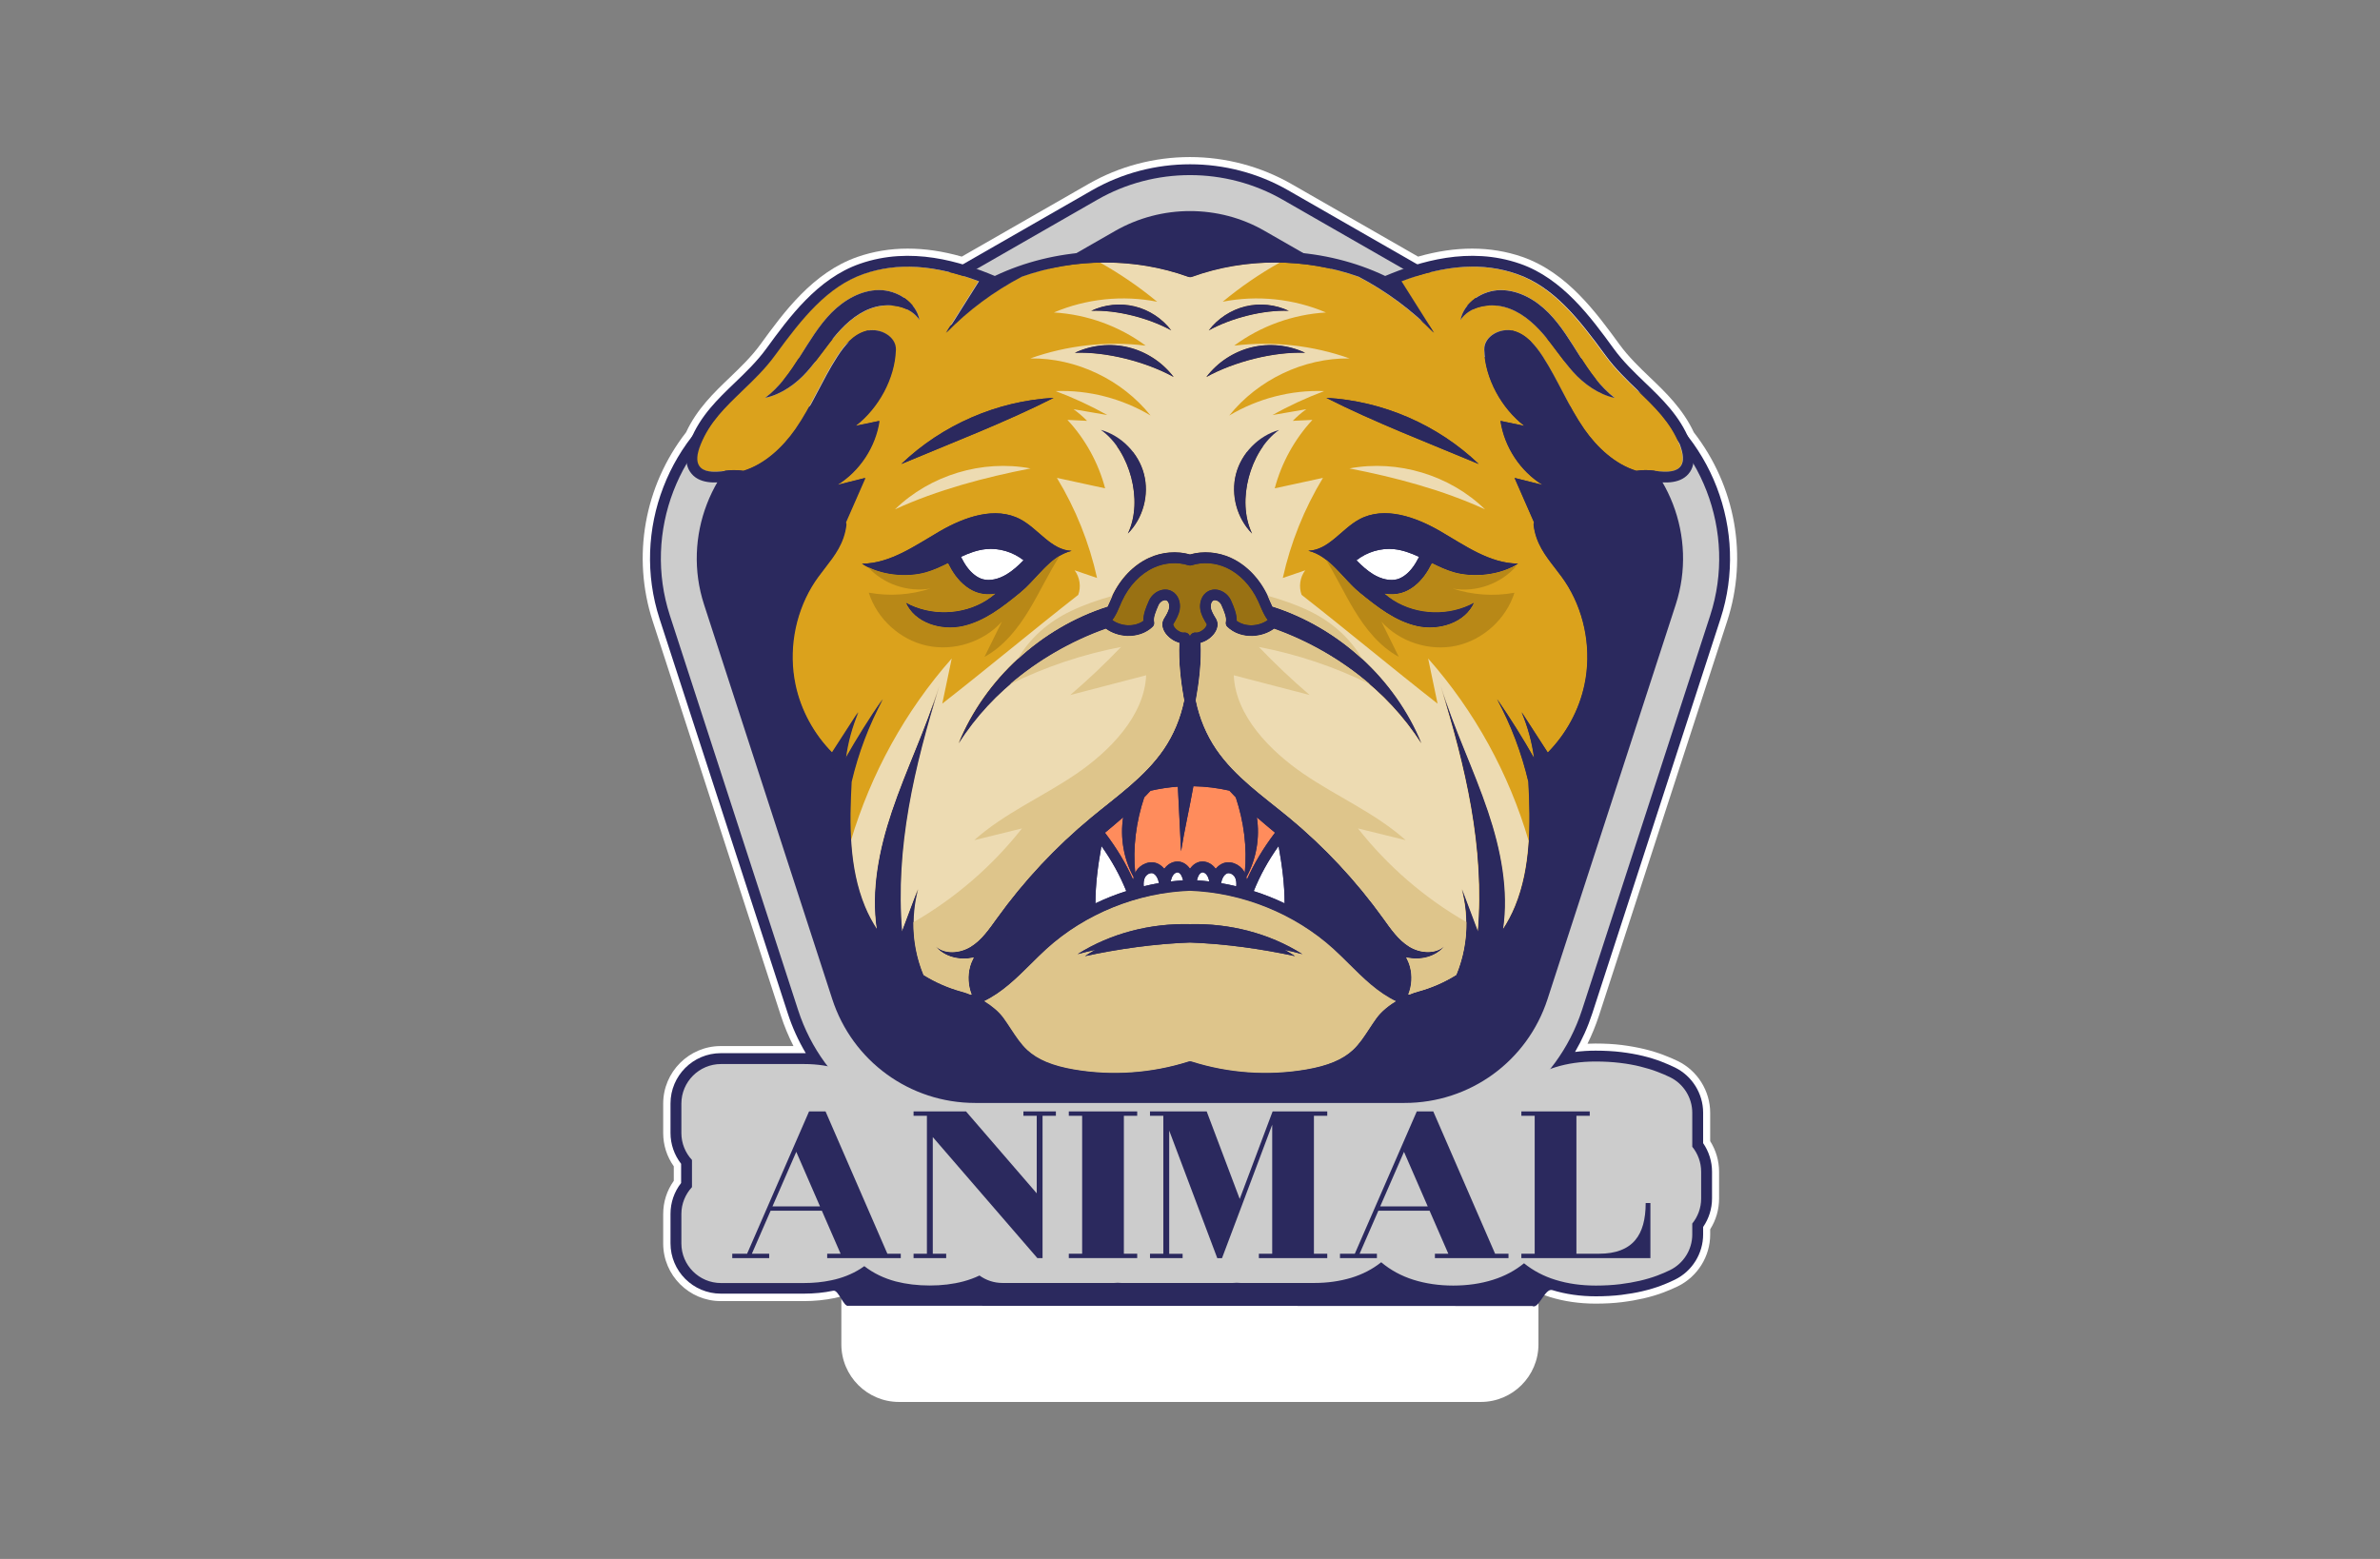 <?xml version="1.0" encoding="utf-8"?>
<!-- Generator: Adobe Illustrator 27.8.1, SVG Export Plug-In . SVG Version: 6.00 Build 0)  -->
<svg version="1.1" id="Layer_1" xmlns="http://www.w3.org/2000/svg" xmlns:xlink="http://www.w3.org/1999/xlink" x="0px" y="0px"
	 viewBox="0 0 348 228" style="enable-background:new 0 0 348 228;" xml:space="preserve">
<rect x="0" y="0" width="348" height="228" fill="#808080" stroke="none"/>
<style type="text/css">
	.st0{fill:#D6EADE;}
	.st1{fill:#03487C;}
	.st2{fill:#1B1B4C;}
	.st3{fill-rule:evenodd;clip-rule:evenodd;fill:#204F7A;}
	.st4{fill-rule:evenodd;clip-rule:evenodd;fill:#50A4FF;}
	.st5{fill:#002649;}
	.st6{fill:#E6E7E8;stroke:#CFCFCF;stroke-width:0.106;}
	.st7{fill:#333333;}
	.st8{fill:#0F5998;}
	.st9{fill:#277FC1;}
	.st10{fill-rule:evenodd;clip-rule:evenodd;fill:#277FC1;}
	.st11{fill-rule:evenodd;clip-rule:evenodd;fill:#083D6D;}
	.st12{fill:#DDB462;}
	
		.st13{clip-path:url(#SVGID_00000178192386087006531190000017589548397073384101_);fill:url(#SVGID_00000090287430060402319700000017189475117117320366_);}
	.st14{fill:#FFFFFF;}
	.st15{fill:url(#SVGID_00000016765319306235369570000016352234773538489018_);}
	.st16{fill:#224685;}
	.st17{fill:none;}
	.st18{fill:#FFC73B;}
	.st19{fill:#11233F;}
	.st20{fill:#5267FF;}
	.st21{fill-rule:evenodd;clip-rule:evenodd;fill:#72342E;}
	.st22{fill:#72342E;}
	.st23{fill:#FFF2E2;}
	.st24{fill:#FFF2E2;stroke:#72342E;stroke-width:0.75;stroke-miterlimit:10;}
	.st25{fill:#FFCC99;}
	.st26{fill:#469CB2;}
	.st27{fill:url(#XMLID_00000152249752947212644880000002055625199338479014_);}
	.st28{fill:url(#XMLID_00000121245915359946465290000015827933505051395236_);}
	.st29{fill:url(#XMLID_00000009564795746458892840000016701717592053425570_);}
	.st30{fill:url(#XMLID_00000124852412375176028040000012157842423430880130_);}
	.st31{fill:url(#XMLID_00000049925561316294642740000000385143450195967363_);}
	.st32{fill:url(#XMLID_00000060026598548374839200000015477968903602434698_);}
	.st33{fill:url(#XMLID_00000005953625812837500120000015756693527127007416_);}
	.st34{fill:url(#XMLID_00000180343919409562973140000013486411337658032808_);}
	.st35{fill:url(#XMLID_00000153699077510696787270000005326978763270366874_);}
	.st36{fill:url(#XMLID_00000057113073998178540440000000484037121102015110_);}
	.st37{fill:url(#XMLID_00000137829390445560570620000004586958298140279473_);}
	.st38{fill:url(#XMLID_00000171683953996867596970000006509299763469410960_);}
	.st39{fill:url(#XMLID_00000036949329145014227440000015075197378894492040_);}
	.st40{fill:url(#XMLID_00000008133976761555840070000005699795217431748778_);}
	.st41{fill:url(#XMLID_00000072257929148669464560000014668488628486311846_);}
	.st42{fill:url(#SVGID_00000166655514000369253050000014329669204039941249_);}
	.st43{fill:url(#SVGID_00000039851363785182049740000018320410967506454931_);}
	.st44{fill:url(#SVGID_00000065763999679919421490000005558908404092401813_);}
	.st45{fill:url(#SVGID_00000145047475213437512190000013923819129876880269_);}
	.st46{fill:url(#SVGID_00000059997338740723251690000008127255265841068694_);}
	.st47{fill:url(#SVGID_00000122691442433776944210000005392808184437077675_);}
	.st48{fill:url(#SVGID_00000163060236761395551940000013762451896999858090_);}
	.st49{fill:url(#SVGID_00000151513345973776256450000017037708108412871809_);}
	.st50{fill:url(#SVGID_00000012467751996876739420000002070386368526614942_);}
	.st51{fill:url(#SVGID_00000006686462927563728820000006439137316137121162_);}
	.st52{fill:url(#SVGID_00000061460638040935986650000010959376252069585579_);}
	.st53{fill:url(#SVGID_00000041278038959235675340000006070812512208769152_);}
	.st54{fill:url(#SVGID_00000173150161917213949000000006587684069044925824_);}
	.st55{fill:url(#SVGID_00000019637404762105176190000017604253288119634308_);}
	.st56{fill:#30325E;}
	.st57{fill:#FF7859;}
	.st58{fill:#FFD550;}
	.st59{fill:#00C3AD;}
	.st60{fill:#FF4653;}
	.st61{fill:#D8CE19;}
	.st62{fill:#C1E5DE;}
	.st63{fill:#FFE4D2;}
	.st64{fill:#DFF4F0;}
	.st65{fill:#A2E0EB;}
	.st66{fill:#1B3493;}
	.st67{fill:none;stroke:#FFFFFF;stroke-width:2;stroke-linecap:round;stroke-linejoin:round;stroke-miterlimit:10;}
	.st68{fill:#F15A24;}
	.st69{fill:#F7931E;}
	.st70{fill:#58595B;}
	.st71{fill:#114E15;}
	.st72{fill:#013D01;}
	.st73{fill:#E9C608;}
	.st74{fill:#043B00;}
	.st75{fill:#D8A43E;}
	.st76{clip-path:url(#SVGID_00000003100884790682162860000011767576273098083004_);}
	.st77{fill:#F49630;}
	.st78{clip-path:url(#SVGID_00000001630675510879035690000005195374081208812429_);}
	.st79{clip-path:url(#SVGID_00000125586334143608473680000017396006154747529151_);}
	.st80{clip-path:url(#SVGID_00000163773495875227306760000017312375547783284876_);}
	.st81{clip-path:url(#SVGID_00000106865235694739373270000003876416441139813037_);}
	.st82{fill-rule:evenodd;clip-rule:evenodd;fill:#FF6600;}
	.st83{fill-rule:evenodd;clip-rule:evenodd;fill:#05174F;}
	.st84{fill:#05174F;}
	.st85{opacity:0.42;fill:url(#SVGID_00000178909778684381838640000014393072539916361090_);enable-background:new    ;}
	.st86{opacity:0.42;fill:url(#SVGID_00000058551278203647362750000010493437272172834734_);enable-background:new    ;}
	.st87{fill:url(#SVGID_00000121243605740416680080000008285635442583438778_);}
	.st88{fill:url(#SVGID_00000004504991795980655000000003526519323230256527_);}
	.st89{opacity:0.64;fill:url(#SVGID_00000092448998728713410680000008906238943714875826_);enable-background:new    ;}
	.st90{opacity:0.75;fill:url(#SVGID_00000078730477914742160670000008178504532973102998_);enable-background:new    ;}
	.st91{fill:url(#SVGID_00000181787747915622334650000007593038087127853211_);}
	.st92{fill:url(#SVGID_00000114776511189599200180000001120780491862977466_);}
	.st93{opacity:0.76;fill:url(#SVGID_00000032614294142465462080000003651312053582880423_);enable-background:new    ;}
	.st94{opacity:0.75;fill:url(#SVGID_00000150097582728560730090000000497517151347035019_);enable-background:new    ;}
	.st95{fill:url(#SVGID_00000016790791164703115650000006634675494820951689_);}
	.st96{opacity:0.42;fill:url(#SVGID_00000131339882577286573530000015043690115685777594_);enable-background:new    ;}
	.st97{opacity:0.42;fill:url(#SVGID_00000111906699667244771270000013609094245272213912_);enable-background:new    ;}
	.st98{clip-path:url(#SVGID_00000114060442543631345240000010339623208015369394_);}
	.st99{fill:#1ED7FE;}
	.st100{clip-path:url(#SVGID_00000101089581564377144050000001876993001149206420_);}
	.st101{clip-path:url(#SVGID_00000101824038331674977820000009650892340190657184_);}
	.st102{fill:#000056;}
	.st103{clip-path:url(#SVGID_00000111167483235985537490000009174728072530169021_);}
	.st104{enable-background:new    ;}
	.st105{fill:#053272;}
	.st106{fill:none;stroke:#053272;stroke-width:4;stroke-miterlimit:10;}
	.st107{fill:url(#SVGID_00000016068570111885988670000012608443058819724474_);}
	.st108{fill:url(#SVGID_00000101824889568819202310000005295799143944572040_);}
	.st109{fill:url(#SVGID_00000095301980390701096800000006626840212302774954_);}
	.st110{fill:url(#SVGID_00000180325321732375172890000006747556340091794853_);}
	.st111{fill:url(#SVGID_00000114057200368486782900000012205521600532591755_);}
	.st112{fill:url(#SVGID_00000114775819207903594470000016227542567620508076_);}
	.st113{fill:url(#SVGID_00000028296333827991135520000013070554753217542560_);}
	.st114{fill:url(#SVGID_00000152247404462711395690000004257772600763319460_);}
	.st115{fill:url(#SVGID_00000153707378795950827510000012933395794622987907_);}
	.st116{fill:url(#SVGID_00000163788506289301475920000000219073425110511786_);}
	.st117{fill:url(#SVGID_00000109730755731800066580000003435283224216045441_);}
	.st118{fill:url(#SVGID_00000170997988976830941650000006838595421558874005_);}
	.st119{fill:url(#SVGID_00000042717294853307624520000006208460671588565179_);}
	.st120{fill:url(#SVGID_00000074400766472123895130000007027572634176622977_);}
	.st121{fill:url(#SVGID_00000057850628932049547620000016445989892695304608_);}
	.st122{fill:url(#SVGID_00000067228520030827451490000016328478802777244825_);}
	.st123{fill:url(#SVGID_00000081629013613881747730000002937633586649941940_);}
	.st124{fill:url(#SVGID_00000111869629988372794520000004151605338768398467_);}
	.st125{fill:url(#SVGID_00000098184503717781930740000018431473783441750403_);}
	.st126{fill:url(#SVGID_00000162319685724334020580000013519854914275709082_);}
	.st127{fill:url(#SVGID_00000121961055260845232580000017581475437309452679_);}
	.st128{fill:url(#SVGID_00000025401098307638426820000017975091081878408867_);}
	.st129{fill:url(#SVGID_00000030457258826643336410000016680740929280407959_);}
	.st130{fill:url(#SVGID_00000004538690478570975790000006855383952297987488_);}
	.st131{fill:url(#SVGID_00000079469325433612554040000001040713814037239479_);}
	.st132{fill:url(#SVGID_00000015348764674338692350000008868066270433952186_);}
	.st133{fill:url(#SVGID_00000129178196809814947660000011876135737975269508_);}
	.st134{fill:url(#SVGID_00000018933311846076443970000011515679926727037612_);}
	.st135{fill:url(#SVGID_00000139270446400013341990000015665822872001076376_);}
	.st136{fill:none;stroke:#FEF73D;stroke-linecap:round;stroke-miterlimit:10;}
	.st137{fill:none;stroke:#FF189C;stroke-miterlimit:10;}
	.st138{fill:none;stroke:#00EFF1;stroke-linecap:round;stroke-miterlimit:10;}
	.st139{fill:#00EFF1;}
	.st140{fill:#FFA022;}
	.st141{fill:#0C103A;}
	.st142{fill-rule:evenodd;clip-rule:evenodd;fill:#5D9541;}
	.st143{fill-rule:evenodd;clip-rule:evenodd;fill:#F06021;}
	.st144{fill-rule:evenodd;clip-rule:evenodd;fill:#69BC60;}
	.st145{fill-rule:evenodd;clip-rule:evenodd;fill:#F6951C;}
	.st146{fill:#F6951C;}
	.st147{fill:url(#SVGID_00000182512630447063731470000011007192348716724659_);}
	.st148{fill:url(#SVGID_00000154405995460799792370000001088721569241053316_);}
	.st149{fill:url(#SVGID_00000047059646656543902690000000206549518300266422_);}
	.st150{opacity:0.93;fill:url(#SVGID_00000050628274413294194160000017464466109959949730_);}
	.st151{opacity:0.93;fill:url(#SVGID_00000136412165764111750590000009097152056741271208_);}
	.st152{opacity:0.93;fill:url(#SVGID_00000039819688475032319050000011558323530063583659_);}
	.st153{opacity:0.93;fill:url(#SVGID_00000110432674375451575850000001129992702094145192_);}
	.st154{fill:url(#SVGID_00000103252500169957227310000005200121138398698127_);}
	.st155{fill:url(#SVGID_00000064330971108956154350000008240553659665672127_);}
	.st156{fill:url(#SVGID_00000067196715787859434190000011683136139524203921_);}
	.st157{fill:url(#SVGID_00000053523375727182497050000003172509847001687696_);}
	.st158{fill:url(#SVGID_00000021805401897114576420000010956941093213590172_);}
	.st159{fill:url(#SVGID_00000163767930342953085150000003665774513411743142_);}
	.st160{fill:url(#SVGID_00000072980046637244114900000009716729125869197487_);}
	.st161{fill:url(#SVGID_00000081619054665576273740000002479248679062797466_);}
	.st162{fill:url(#SVGID_00000145045501142436089630000008839536834805930129_);}
	.st163{fill:url(#SVGID_00000131363720339493963200000003512955740837179045_);}
	.st164{fill:url(#SVGID_00000180354572850065630790000009659932031853502594_);}
	.st165{fill:url(#SVGID_00000068635856295287690210000003261413828770163358_);}
	.st166{fill:url(#SVGID_00000140718700052648305910000003583538988646398900_);}
	.st167{fill:url(#SVGID_00000098930239905552964930000007307145977313697434_);}
	.st168{fill:url(#SVGID_00000049904438938038384690000007681955678684678276_);}
	.st169{fill:url(#SVGID_00000181063664465261321660000016460547891157424271_);}
	.st170{fill:url(#SVGID_00000156563484357062295750000004798756608626361009_);}
	.st171{fill:url(#SVGID_00000176038639205177010480000017675603426515553938_);}
	.st172{fill:url(#SVGID_00000071561091704815038820000005887689830910887353_);}
	.st173{fill:url(#SVGID_00000088840512309431624450000012554204001254249137_);}
	.st174{fill:url(#SVGID_00000152262170571958063180000018401900299027530671_);}
	.st175{fill:url(#SVGID_00000029019868770617960490000015702096808978414475_);}
	.st176{fill:url(#SVGID_00000183933147340098981940000009806649077276927165_);}
	.st177{fill:url(#SVGID_00000034065608571294398960000010461143110618126998_);}
	.st178{fill:url(#SVGID_00000073698473795196881020000003860047024309421478_);}
	.st179{fill:url(#SVGID_00000148632954979923849480000003794547852676612529_);}
	.st180{fill:url(#SVGID_00000177466589950176030950000000933950501458720693_);}
	.st181{fill:url(#SVGID_00000178921782880651337690000004363326133788239795_);}
	.st182{fill:url(#SVGID_00000080181062400147231310000012831841641791273867_);}
	.st183{fill:url(#SVGID_00000065779919492681956720000014517895719753084331_);}
	.st184{fill:url(#SVGID_00000018195027095809693240000009176368130003181184_);}
	.st185{fill:url(#SVGID_00000028322520314519965900000010143736417518814135_);}
	.st186{fill:url(#SVGID_00000016797800916928314590000002650631083557456822_);}
	.st187{fill:url(#SVGID_00000008139034749670948410000017899152614691380893_);}
	.st188{fill:url(#SVGID_00000010286976297607233510000017719267068244004270_);}
	.st189{fill:url(#SVGID_00000010997544657262644950000004159134068025577877_);}
	.st190{fill:url(#SVGID_00000047745361448364279730000009838709283539160986_);}
	.st191{fill:url(#SVGID_00000105410502962368867390000002784994017067153074_);}
	.st192{fill:url(#SVGID_00000004509170652466351710000012479406937665707654_);}
	.st193{fill:url(#SVGID_00000134959078161800702060000016502185787624895879_);}
	.st194{fill:url(#SVGID_00000176746518232621484200000002476329452626126228_);}
	.st195{fill:url(#SVGID_00000017511242170775549770000011583423407414730390_);}
	.st196{fill:url(#SVGID_00000071520995839718688990000011266066212708315025_);}
	.st197{fill:url(#SVGID_00000069390418543679213220000016844725288547610776_);}
	.st198{fill:url(#SVGID_00000165925963852582849530000001650842757085985199_);}
	.st199{fill-rule:evenodd;clip-rule:evenodd;fill:#512100;}
	.st200{fill-rule:evenodd;clip-rule:evenodd;fill:#006D62;}
	.st201{fill-rule:evenodd;clip-rule:evenodd;}
	.st202{fill-rule:evenodd;clip-rule:evenodd;fill:#00A1F5;}
	.st203{fill-rule:evenodd;clip-rule:evenodd;fill:#FACFAB;}
	.st204{fill-rule:evenodd;clip-rule:evenodd;fill:#F29673;}
	.st205{fill-rule:evenodd;clip-rule:evenodd;fill:#FFFFFF;}
	.st206{fill-rule:evenodd;clip-rule:evenodd;fill:#333333;}
	.st207{fill-rule:evenodd;clip-rule:evenodd;fill:#BD4D00;}
	.st208{fill-rule:evenodd;clip-rule:evenodd;fill:#B2B2B2;}
	.st209{fill-rule:evenodd;clip-rule:evenodd;fill:#F2CC29;}
	.st210{fill-rule:evenodd;clip-rule:evenodd;fill:#005C9C;}
	.st211{fill-rule:evenodd;clip-rule:evenodd;fill:#8AC900;}
	.st212{fill-rule:evenodd;clip-rule:evenodd;fill:#808080;}
	.st213{fill-rule:evenodd;clip-rule:evenodd;fill:#CFA605;}
	.st214{fill-rule:evenodd;clip-rule:evenodd;fill:#666666;}
	.st215{fill-rule:evenodd;clip-rule:evenodd;fill:#CCCCCC;}
	.st216{fill:#960000;}
	.st217{fill:url(#SVGID_00000124875667777821683150000006062665072068223880_);}
	.st218{fill:url(#SVGID_00000085945972198581082380000004445962984331631782_);}
	.st219{opacity:0.51;fill:url(#SVGID_00000060004681987882105860000014888746643544693124_);}
	.st220{fill:url(#SVGID_00000158001310211763450880000006597197917178269110_);}
	.st221{fill:url(#SVGID_00000090285121002521247040000015797840267930307262_);}
	.st222{fill:url(#SVGID_00000025404939712648121310000017272822324988675456_);}
	.st223{opacity:0.35;fill:url(#SVGID_00000101082985552207010380000001551507047328069534_);}
	.st224{opacity:0.35;fill:url(#SVGID_00000164507261386033346760000018363281617405620395_);}
	.st225{fill:#F06021;}
	.st226{fill-rule:evenodd;clip-rule:evenodd;fill:url(#SVGID_00000137122065052170589740000009632484899627046073_);}
	.st227{fill-rule:evenodd;clip-rule:evenodd;fill:url(#SVGID_00000142871361740029576380000006405937756827494577_);}
	.st228{fill-rule:evenodd;clip-rule:evenodd;fill:url(#SVGID_00000159460837643510873900000011776632594479239824_);}
	.st229{fill-rule:evenodd;clip-rule:evenodd;fill:url(#SVGID_00000027601382475043100840000008979702756507468955_);}
	.st230{fill-rule:evenodd;clip-rule:evenodd;fill:url(#SVGID_00000046325368359472004680000001533460550347940000_);}
	.st231{fill-rule:evenodd;clip-rule:evenodd;fill:url(#SVGID_00000007394462173290261990000005177415894670429339_);}
	.st232{fill-rule:evenodd;clip-rule:evenodd;fill:url(#SVGID_00000156574710144027208100000010331057288215456403_);}
	.st233{fill-rule:evenodd;clip-rule:evenodd;fill:url(#SVGID_00000068677377498893683130000004821559659953406603_);}
	.st234{fill-rule:evenodd;clip-rule:evenodd;fill:url(#SVGID_00000127045163460802334330000005881601731945679805_);}
	.st235{fill-rule:evenodd;clip-rule:evenodd;fill:url(#SVGID_00000022549346852263010020000005910805758573234860_);}
	.st236{fill-rule:evenodd;clip-rule:evenodd;fill:url(#SVGID_00000120550034024950662150000017761475215018018983_);}
	.st237{fill-rule:evenodd;clip-rule:evenodd;fill:url(#SVGID_00000039107365027042144580000016069990774909834396_);}
	.st238{fill-rule:evenodd;clip-rule:evenodd;fill:url(#SVGID_00000078748407332370610300000007838778799861110462_);}
	.st239{opacity:0.5;fill-rule:evenodd;clip-rule:evenodd;fill:#5D0101;enable-background:new    ;}
	.st240{fill:#E11B22;}
	.st241{fill:#959595;}
	.st242{fill:#003359;}
	.st243{fill:#1779C1;}
	.st244{fill:#0EB17C;}
	.st245{fill:#2B2353;}
	.st246{fill:#BE264E;}
	.st247{fill:#EAA41C;}
	.st248{fill:#1F9EF3;}
	.st249{fill:#0267A3;}
	.st250{fill:#FFEC00;}
	.st251{fill:#00A0E0;}
	.st252{fill:#E3007E;}
	.st253{fill:none;stroke:#000000;stroke-width:2;stroke-miterlimit:10;}
	.st254{fill:#FF9E80;}
	.st255{fill:#414151;}
	.st256{fill:#2B295E;}
	.st257{fill:#CCCCCC;}
	.st258{fill:#FF8C5C;}
	.st259{fill:#DBA21C;}
	.st260{fill:#EDDBB2;}
	.st261{fill:#DEC58B;}
	.st262{fill:#997113;}
	.st263{fill:#B88817;}
	.st264{fill:#003400;stroke:#8EC13D;stroke-width:4;stroke-miterlimit:10;}
	.st265{fill:#8EC13D;}
	.st266{fill:url(#XMLID_00000122714445604993331010000004200617326061639592_);}
	.st267{fill:url(#SVGID_00000069381344341379286140000002328155531501495425_);}
	.st268{fill:url(#SVGID_00000171705400748326846590000016314015902977687737_);}
	.st269{fill:url(#SVGID_00000145028992528460478270000000081575228038057384_);}
	.st270{fill:url(#SVGID_00000067920948257067483450000001254056589975206823_);}
	.st271{fill:url(#SVGID_00000129188673186206899840000002183959678933119928_);}
	.st272{fill:url(#SVGID_00000147184039282764923050000000695141197170611362_);}
	.st273{fill:url(#SVGID_00000145025740107341621110000007009440896682910888_);}
	.st274{fill:url(#SVGID_00000116201032733936064010000004129978238988155308_);}
	.st275{fill:url(#SVGID_00000048500910333704801210000015863409113637590683_);}
	.st276{fill:url(#SVGID_00000044153554004032075310000016600228384666020786_);}
	.st277{fill:url(#SVGID_00000125564067773120837670000002682308594128336831_);}
	.st278{fill:#1C75BC;}
	.st279{fill:#FF9400;}
	.st280{fill:#46920C;}
	.st281{fill:url(#SVGID_00000160878573020179495480000013732692161786558595_);}
	.st282{fill:url(#SVGID_00000093855947921445101970000012543492416124830641_);}
	.st283{fill:url(#SVGID_00000116224081065275684840000012562696090406183338_);}
	.st284{fill:url(#SVGID_00000015337034896128886700000005651775794777378713_);}
	.st285{fill:url(#SVGID_00000043429704281585083250000006883249519049936553_);}
	.st286{fill:url(#SVGID_00000039849477767721804230000015095139298784605580_);}
	.st287{fill:url(#SVGID_00000119836193492099649280000016606063868699614632_);}
	.st288{fill:url(#SVGID_00000110443639894249825920000010068744606200879008_);}
	.st289{fill:url(#SVGID_00000163771943445255384090000006419500203895219128_);}
	.st290{fill:url(#SVGID_00000100381070377961668310000000567681635739653271_);}
	.st291{fill:url(#SVGID_00000090255856126980825830000006338978090919744651_);}
	.st292{fill:url(#SVGID_00000179628095197094196400000008938903251764517763_);}
	.st293{fill:url(#SVGID_00000049917433663431558980000006787259620353645970_);}
	.st294{fill:url(#SVGID_00000057859596569893931940000000843485880352227492_);}
	.st295{fill:url(#SVGID_00000131361071186032350670000011035788192505060541_);}
	.st296{fill:url(#SVGID_00000058560555547681019600000005620623973722834837_);}
	.st297{fill:url(#SVGID_00000101798341907966930780000006947873021761706388_);}
	.st298{fill:url(#SVGID_00000173118423096969713620000001351213401708378803_);}
	.st299{fill:url(#SVGID_00000017482569747212650280000016771450868593397385_);}
	.st300{fill:#2F3F67;}
	.st301{fill:#C97F32;}
	.st302{fill:none;stroke:#C97F32;stroke-width:1.289;stroke-miterlimit:10;}
	.st303{fill:url(#XMLID_00000019654549857325742320000002104818975020613553_);}
	.st304{fill:#00548B;}
	.st305{fill:#004368;}
	.st306{fill:#94070A;}
	.st307{fill:url(#XMLID_00000181773587617164466140000010249851282033546162_);}
	.st308{fill:url(#XMLID_00000110468358034951322200000003736294002442877606_);}
	.st309{fill:#B34A06;}
	.st310{fill:#A2B5C4;}
	.st311{fill:#192940;}
</style>
<g>
	<g id="OBJECTS_00000013150893709743032080000009368423255348164027_">
		<g>
			<path class="st14" d="M252.55,90.83c3.06-9.42,1.23-19.73-4.89-27.61c-1.58-3.4-4.12-5.84-6.37-7.99
				c-1.56-1.49-3.17-3.04-4.49-4.85c-3.42-4.69-7.67-10.52-14.18-12.8c-2.32-0.81-4.8-1.22-7.36-1.22c-2.53,0-5.12,0.38-7.91,1.17
				l-18.5-10.61c-4.5-2.58-9.64-3.95-14.86-3.95c-5.22,0-10.36,1.36-14.86,3.95l-18.5,10.61c-2.78-0.79-5.38-1.17-7.91-1.17
				c-2.56,0-5.04,0.41-7.36,1.22c-6.51,2.27-10.77,8.11-14.18,12.8c-1.32,1.81-2.93,3.35-4.49,4.85c-2.25,2.15-4.79,4.59-6.37,7.99
				c-6.12,7.88-7.95,18.19-4.89,27.61l18.75,57.72c0.5,1.53,1.11,3.01,1.84,4.44h-10.63c-4.64,0-8.42,3.78-8.42,8.42v4.31
				c0,1.76,0.54,3.43,1.55,4.86v2.12c-1.02,1.43-1.55,3.1-1.55,4.86v4.31c0,4.64,3.78,8.42,8.42,8.42h12.15
				c1.55,0,3.07-0.15,4.52-0.45c0.32-0.07,0.64-0.14,0.96-0.23v7c0,4.65,3.78,8.43,8.43,8.43h85.07c4.65,0,8.43-3.78,8.43-8.43
				v-7.53c0.55,0.23,1.11,0.44,1.69,0.62c2.04,0.63,4.29,0.96,6.69,0.96c1.37,0,2.67-0.07,3.86-0.22c1.13-0.14,2.19-0.33,3.15-0.55
				c1.06-0.25,2.05-0.54,2.93-0.88c0.75-0.29,1.44-0.58,2.05-0.88c2.88-1.4,4.74-4.37,4.74-7.57v-0.77c0.85-1.35,1.3-2.89,1.3-4.49
				v-3.92c0-1.6-0.45-3.14-1.3-4.49v-4.14c0-3.2-1.86-6.17-4.74-7.57c-0.61-0.3-1.3-0.59-2.06-0.88c-0.85-0.33-1.8-0.62-2.82-0.87
				c-1-0.24-2.1-0.44-3.27-0.59c-1.19-0.15-2.5-0.22-3.89-0.22c-0.39,0-0.77,0.01-1.16,0.03c0.65-1.32,1.21-2.69,1.67-4.09
				L252.55,90.83z"/>
			<path class="st256" d="M224.05,191.01c0.95,0.53,1.84-2.66,2.92-2.33c1.94,0.6,4.09,0.91,6.38,0.91c1.33,0,2.59-0.07,3.73-0.21
				c1.09-0.14,2.12-0.31,3.05-0.53c1.02-0.24,1.96-0.52,2.79-0.84c0.72-0.27,1.38-0.56,1.97-0.85c2.52-1.22,4.14-3.82,4.14-6.62
				v-1.09c0.84-1.22,1.3-2.68,1.3-4.17v-3.92c0-1.49-0.46-2.95-1.3-4.17v-4.46c0-2.8-1.63-5.4-4.15-6.62
				c-0.58-0.28-1.25-0.57-1.97-0.85c-0.8-0.31-1.71-0.59-2.69-0.83c-0.95-0.23-2.02-0.42-3.15-0.56c-1.15-0.14-2.41-0.21-3.76-0.21
				c-1.03,0-2.03,0.06-3.01,0.19c1.03-1.77,1.88-3.66,2.52-5.63l18.75-57.72c4.19-12.9-1.31-27.15-13.07-33.9l-50.15-28.77
				c-8.84-5.07-19.83-5.07-28.68,0L109.51,56.6c-11.76,6.75-17.26,21-13.07,33.9l18.75,57.72c0.66,2.04,1.54,3.98,2.63,5.81
				c-0.09,0-0.18,0-0.27,0h-12.15c-4.06,0-7.36,3.3-7.36,7.36v4.31c0,1.64,0.55,3.22,1.55,4.51v2.81c-1.01,1.29-1.55,2.87-1.55,4.51
				v4.31c0,4.06,3.3,7.36,7.36,7.36h12.15c1.48,0,2.93-0.14,4.3-0.43c0.77-0.16,1.51,2.46,2.22,2.2L224.05,191.01z"/>
			<path class="st257" d="M247.44,167.72v-4.98c0-2.2-1.28-4.24-3.26-5.2c-0.54-0.27-1.17-0.53-1.85-0.79
				c-0.74-0.29-1.59-0.54-2.5-0.77c-0.89-0.22-1.89-0.4-2.97-0.53c-1.08-0.13-2.28-0.2-3.57-0.2c-2.11,0-4.09,0.28-5.88,0.84
				c-1.71,0.53-3.24,1.34-4.57,2.41c-0.73-0.6-1.53-1.1-2.39-1.53c-4.38,3.17-9.53,5.55-14.71,6.46
				c-7.79,1.36-15.63,0.64-23.47,0.15c-8.03-0.5-16.05,0.11-24.08-0.31c-2.65-0.14-5.29-0.38-7.91-0.71
				c-9.16,1.09-19.03,0.22-23.92-6.94h-0.45c-1.09,0-2.12,0.3-2.99,0.83c-1.59-0.55-3.38-0.83-5.35-0.83h-12.15
				c-3.19,0-5.79,2.6-5.79,5.79v4.31c0,1.51,0.59,2.9,1.55,3.93v3.97c-0.96,1.04-1.55,2.42-1.55,3.93v4.31
				c0,3.19,2.6,5.79,5.79,5.79h12.15c1.37,0,2.71-0.13,3.98-0.4c1.56-0.32,2.98-0.88,4.24-1.67c0.2-0.13,0.4-0.26,0.59-0.4
				c1.32,1.03,2.87,1.78,4.61,2.24c1.51,0.39,3.19,0.59,4.97,0.59c1.75,0,3.41-0.2,4.91-0.6c0.83-0.22,1.61-0.51,2.35-0.86
				c0.95,0.69,2.12,1.09,3.38,1.09h16.29c0.18,0,0.36-0.01,0.54-0.03c0.18,0.02,0.36,0.03,0.54,0.03h16.29
				c0.19,0,0.38-0.01,0.57-0.03c0.19,0.02,0.38,0.03,0.57,0.03h10.78c1.88,0,3.69-0.25,5.37-0.75c1.63-0.49,3.11-1.25,4.41-2.28
				c1.35,1.14,2.93,2,4.7,2.56c1.78,0.56,3.74,0.85,5.83,0.85c2.08,0,4.04-0.28,5.83-0.85c1.69-0.53,3.21-1.34,4.52-2.41
				c1.34,1.08,2.87,1.89,4.59,2.42c1.79,0.56,3.78,0.84,5.91,0.84c1.27,0,2.46-0.07,3.54-0.2c1.04-0.13,2.01-0.3,2.88-0.5
				c0.95-0.22,1.81-0.48,2.58-0.77c0.68-0.26,1.3-0.52,1.84-0.79c1.98-0.96,3.26-3,3.26-5.2v-1.61c0.81-1,1.3-2.28,1.3-3.65v-3.92
				C248.74,169.99,248.25,168.71,247.44,167.72z"/>
			<g>
				<path class="st257" d="M205.4,166.55H142.6c-11.84,0-22.25-7.56-25.9-18.82L97.95,90.02c-3.96-12.19,1.23-25.67,12.35-32.04
					l50.15-28.77c8.36-4.8,18.75-4.8,27.11,0l50.15,28.77c11.12,6.38,16.31,19.85,12.35,32.04l-18.75,57.72
					C227.64,158.99,217.23,166.55,205.4,166.55z M174,30.87c-3.78,0-7.56,0.97-10.94,2.9l-50.15,28.77
					c-8.97,5.15-13.16,16.02-9.97,25.86l18.75,57.72c2.95,9.08,11.35,15.19,20.9,15.19h62.79c9.55,0,17.95-6.1,20.9-15.19
					l18.75-57.72c3.2-9.84-1-20.71-9.97-25.86l-50.15-28.77C181.56,31.83,177.78,30.87,174,30.87z"/>
			</g>
			<g>
				<path class="st258" d="M180.69,116.62c-0.32-0.33-0.63-0.65-0.94-0.99c-1.72-0.39-3.49-0.61-5.26-0.64
					c-0.55,3.13-1.33,6.45-1.8,9.51c-0.16-3.15-0.32-6.3-0.47-9.45c-1.35,0.09-2.68,0.3-4,0.6c-0.3,0.33-0.61,0.65-0.92,0.97
					c-1.18,3.53-1.69,7.36-1.32,11.05c0.04-0.09,0.09-0.18,0.14-0.27c0.62-1.02,2.09-1.67,3.27-1.03c0.32,0.17,0.6,0.41,0.84,0.7
					c0.54-0.77,1.4-1.17,2.22-1.05c0.6,0.09,1.16,0.48,1.54,1.05c0.38-0.57,0.94-0.96,1.54-1.05c0.82-0.12,1.68,0.29,2.22,1.05
					c0.24-0.29,0.52-0.53,0.84-0.7c1.18-0.64,2.65,0.01,3.27,1.03c0.05,0.09,0.1,0.18,0.14,0.27
					C182.38,123.98,181.87,120.15,180.69,116.62z"/>
				<path class="st256" d="M203.18,140.22c-0.2-0.53-0.26-0.97-0.2-1.41c-2.38-1.77-3.9-4.45-5.72-6.81
					c-2.49-3.23-5.59-5.89-8.75-8.5c0.57,3.25,0.94,6.03,0.9,9.26c0,0.05-0.01,0.11-0.02,0.16c2.4,1.3,4.65,2.87,6.66,4.69
					c0.79,0.72,1.57,1.49,2.32,2.24c2.3,2.28,4.48,4.44,7.28,5.5c-0.13-0.81-0.62-1.62-1-2.35
					C204.16,142.06,203.56,141.19,203.18,140.22z"/>
				<path class="st258" d="M182.24,128.29c0.03,0.12,0.06,0.24,0.08,0.37c1.07-2.4,2.39-4.59,4.12-6.87
					c-0.9-0.74-1.79-1.49-2.66-2.25C184.23,122.51,183.7,125.65,182.24,128.29z"/>
				<path class="st14" d="M183.32,130.33c1.55,0.49,3.06,1.09,4.52,1.79c-0.01-2.86-0.36-5.42-0.88-8.39
					C185.42,125.89,184.27,127.99,183.32,130.33z"/>
				<path class="st14" d="M180.53,128.24c-0.26-0.43-0.84-0.66-1.18-0.47c-0.4,0.22-0.69,0.73-0.81,1.39
					c0.75,0.13,1.48,0.29,2.22,0.46C180.81,129.18,180.78,128.66,180.53,128.24z"/>
				<path class="st259" d="M141.83,141.39c0.13-0.47,0.32-0.93,0.55-1.36c-2.08,0.46-4.32-0.05-5.68-1.72
					c1.36,1.31,3.64,1.13,5.24,0.14c1.6-0.99,2.69-2.61,3.79-4.13c3.95-5.5,8.61-10.48,13.82-14.79c3.74-3.09,7.84-5.92,10.59-9.92
					c1.47-2.15,2.48-4.61,3-7.17c-0.5-2.77-0.83-5.64-0.71-8.41c-0.85-0.21-1.66-0.83-2.09-1.48c-0.47-0.72-0.53-1.48-0.15-2.1
					c0.32-0.52,0.65-1.05,0.73-1.59c0.06-0.43-0.09-0.85-0.35-0.99c-0.16-0.09-0.33-0.05-0.46-0.01c-0.29,0.1-0.56,0.35-0.68,0.63
					l-0.07,0.16c-0.29,0.68-0.74,1.71-0.59,2.28c0.07,0.28-0.01,0.57-0.22,0.77c-0.96,0.91-2.29,1.38-3.75,1.33
					c-1.15-0.05-2.24-0.42-3.12-1.06c-8.63,3.07-16.66,9-21.51,16.74c3.86-9.41,12.07-16.91,21.76-20c0.11-0.24,0.23-0.5,0.34-0.75
					c0.1-0.23,0.2-0.47,0.31-0.7c1.2-2.6,3.13-4.62,5.44-5.68c1.89-0.86,4.05-1.04,5.97-0.49c1.92-0.55,4.08-0.38,5.97,0.49
					c2.31,1.06,4.24,3.07,5.44,5.68c0,0,0,0,0,0c0.11,0.23,0.21,0.46,0.31,0.7c0.11,0.26,0.22,0.51,0.34,0.75
					c9.69,3.08,17.9,10.58,21.76,20c-4.86-7.74-12.88-13.67-21.51-16.74c-0.88,0.64-1.97,1.01-3.12,1.06
					c-1.46,0.06-2.78-0.41-3.75-1.33c-0.21-0.2-0.29-0.49-0.22-0.77c0.15-0.57-0.29-1.6-0.59-2.28l-0.07-0.16
					c-0.12-0.28-0.39-0.53-0.68-0.63c-0.12-0.04-0.3-0.08-0.46,0.01c-0.26,0.14-0.41,0.57-0.35,0.99c0.08,0.54,0.41,1.07,0.73,1.59
					c0.38,0.61,0.33,1.38-0.15,2.1c-0.43,0.66-1.24,1.27-2.09,1.48c0.13,2.77-0.21,5.64-0.71,8.41c0.52,2.56,1.53,5.02,3,7.17
					c2.74,4.01,6.84,6.83,10.59,9.92c5.22,4.31,9.88,9.3,13.82,14.79c1.1,1.53,2.19,3.14,3.79,4.13c1.6,0.99,3.88,1.17,5.24-0.14
					c-1.36,1.68-3.6,2.19-5.68,1.72c0.23,0.43,0.42,0.88,0.55,1.36c0.36,1.33,0.27,2.77-0.24,4.05c0.04,0.01,0.08,0.03,0.12,0.04
					c0.46-0.19,0.92-0.35,1.33-0.46c1.96-0.53,3.84-1.35,5.57-2.43c1.63-3.94,1.94-8.42,0.82-12.54c0.78,2.07,1.56,4.14,2.34,6.21
					c1.03-12.33-1.79-24.14-5.45-35.96c1.91,6.27,4.83,12.19,6.91,18.41c1.86,5.54,3.05,11.49,2.19,17.23
					c0.7-1.07,1.31-2.21,1.79-3.39c2.3-5.58,2.28-12.01,1.94-18.22c-0.99-4.2-2.53-8.28-4.58-12.08c1.93,2.8,3.74,5.69,5.42,8.65
					c-0.3-2.31-0.92-4.59-1.83-6.74c1.27,1.97,2.55,3.94,3.82,5.91c2.69-2.72,4.6-6.21,5.38-9.95c1.02-4.85,0.15-10.08-2.39-14.33
					c-0.59-0.99-1.27-1.87-1.93-2.72c-1.43-1.85-2.79-3.6-3.12-6.27c-0.02-0.14,0.01-0.27,0.06-0.4c-0.95-2.17-1.9-4.33-2.85-6.5
					c1.37,0.34,2.74,0.68,4.11,1.03c-3.28-2.03-5.6-5.55-6.17-9.37c1.17,0.24,2.33,0.48,3.5,0.73c-3.35-2.58-5.75-6.92-5.89-11.15
					c-0.06-1.96,2.34-3.25,4.24-2.76c1.9,0.49,3.26,2.12,4.32,3.77c2.22,3.43,3.74,7.28,6.08,10.63c1.89,2.7,4.52,5.13,7.61,6.08
					c0.86-0.13,1.72-0.15,2.58-0.02c2.14,0.33,3.39,0.1,3.93-0.72c0.44-0.65,0.37-1.68-0.21-3.12c-1.3-3.26-3.64-5.5-6.11-7.87
					c-1.64-1.57-3.34-3.2-4.79-5.2c-3.93-5.39-7.62-10.01-12.92-11.86c-4.93-1.72-10.34-1.38-16.88,1.06
					c1.59,2.47,3.19,5.1,4.77,7.53c-3.22-3.3-6.97-6.07-11.05-8.21c-7.75-2.74-16.59-2.77-24.34,0.03c-0.17,0.06-0.36,0.06-0.54,0
					c-7.75-2.81-16.58-2.77-24.34-0.03c-4.08,2.14-7.83,4.92-11.05,8.21c1.58-2.43,3.19-5.06,4.77-7.53
					c-6.54-2.45-11.94-2.79-16.88-1.06c-5.31,1.85-8.99,6.47-12.92,11.86c-1.46,2-3.15,3.62-4.79,5.2
					c-2.47,2.37-4.81,4.61-6.11,7.87c-0.58,1.45-0.64,2.47-0.21,3.12c0.55,0.82,1.8,1.05,3.93,0.72c0.86-0.13,1.72-0.11,2.58,0.02
					c3.09-0.95,5.72-3.38,7.61-6.08c2.34-3.35,3.86-7.2,6.08-10.63c1.06-1.64,2.42-3.28,4.32-3.77c1.9-0.49,4.3,0.81,4.24,2.76
					c-0.14,4.23-2.54,8.57-5.89,11.15c1.17-0.24,2.33-0.48,3.5-0.73c-0.57,3.82-2.89,7.34-6.17,9.37c1.37-0.34,2.74-0.68,4.11-1.03
					c-0.95,2.17-1.9,4.33-2.85,6.5c0.05,0.13,0.08,0.26,0.06,0.4c-0.33,2.67-1.69,4.42-3.12,6.27c-0.66,0.85-1.33,1.72-1.93,2.72
					c-2.54,4.26-3.41,9.48-2.39,14.33c0.79,3.74,2.7,7.23,5.38,9.95c1.27-1.97,2.55-3.94,3.82-5.91c-0.91,2.15-1.52,4.42-1.83,6.74
					c1.68-2.96,3.49-5.85,5.42-8.65c-2.05,3.8-3.59,7.87-4.58,12.07c-0.34,6.21-0.36,12.63,1.94,18.22
					c0.49,1.18,1.09,2.32,1.79,3.39c-0.86-5.74,0.33-11.69,2.19-17.23c2.09-6.22,5-12.14,6.91-18.41
					c-3.66,11.82-6.48,23.63-5.45,35.96c0.78-2.07,1.56-4.14,2.34-6.21c-1.12,4.12-0.81,8.6,0.82,12.54
					c1.73,1.07,3.61,1.9,5.57,2.43c0.42,0.11,0.87,0.27,1.34,0.46c0.04-0.01,0.08-0.03,0.12-0.04
					C141.57,144.16,141.47,142.72,141.83,141.39z M182.59,69.86c-0.7,2.68-0.69,5.68,0.5,8.18c-2.23-2.23-3.16-5.67-2.36-8.72
					c0.79-3.05,3.29-5.59,6.32-6.45C184.77,64.47,183.29,67.18,182.59,69.86z M219.43,42.42c2.64-0.01,5.12,1.43,6.98,3.3
					c1.86,1.88,3.21,4.19,4.63,6.42c1.42,2.23,2.95,4.46,5.07,6.04c-2.31-0.47-4.53-2.05-6.09-3.81c-1.57-1.76-2.84-3.76-4.38-5.54
					c-1.54-1.78-3.44-3.38-5.72-3.96c-2.28-0.58-5.05-0.05-6.36,1.91C214.07,44.2,216.79,42.43,219.43,42.42z M216.21,67.86
					c-7.23-3.03-15.28-6.12-22.27-9.67C202.19,58.64,210.24,62.14,216.21,67.86z M198.79,75.94c3.67-1.96,8.2-0.33,11.79,1.75
					c3.6,2.09,7.21,4.71,11.36,4.74c-2.51,1.67-6.45,2.09-9.35,1.26c-1.11-0.32-2.17-0.81-3.22-1.33c-0.32,0.64-0.68,1.26-1.1,1.83
					c-0.86,1.17-2.04,2.16-3.44,2.54c-0.78,0.21-1.58,0.22-2.38,0.09c0.41,0.34,0.84,0.67,1.3,0.96c3.49,2.19,8.18,2.33,11.79,0.33
					c-1.31,2.99-5.16,4.16-8.35,3.45s-5.85-2.82-8.38-4.88c-2.53-2.06-4.34-5.38-7.52-6.13C194.29,80.46,196.16,77.35,198.79,75.94z
					 M182.09,44.81c2.11-0.52,4.4-0.28,6.36,0.65c-3.73-0.15-8.44,1.06-11.71,2.87C178.05,46.59,179.98,45.33,182.09,44.81z
					 M182.99,50.8c2.61-0.64,5.43-0.35,7.86,0.8c-4.6-0.19-10.42,1.31-14.46,3.54C178.01,53,180.38,51.44,182.99,50.8z
					 M164.91,78.04c1.19-2.5,1.2-5.5,0.5-8.18c-0.7-2.68-2.19-5.39-4.45-6.99c3.03,0.86,5.52,3.41,6.32,6.45
					C168.07,72.38,167.14,75.81,164.91,78.04z M165.91,44.81c2.11,0.52,4.03,1.78,5.35,3.51c-3.27-1.81-7.98-3.02-11.71-2.87
					C161.51,44.53,163.8,44.29,165.91,44.81z M165.01,50.8c2.61,0.64,4.98,2.2,6.6,4.34c-4.03-2.23-9.85-3.73-14.46-3.54
					C159.58,50.45,162.41,50.16,165.01,50.8z M154.06,58.19c-6.99,3.55-15.04,6.64-22.27,9.67
					C137.76,62.14,145.81,58.64,154.06,58.19z M128.09,44.88c-2.28,0.58-4.18,2.18-5.72,3.96c-1.54,1.78-2.81,3.78-4.38,5.54
					c-1.57,1.76-3.79,3.33-6.09,3.81c2.12-1.59,3.65-3.81,5.07-6.04c1.42-2.23,2.77-4.54,4.63-6.42c1.86-1.88,4.34-3.31,6.98-3.3
					c2.64,0.01,5.36,1.78,5.88,4.37C133.14,44.83,130.37,44.3,128.09,44.88z M132.44,88.13c3.61,1.99,8.3,1.86,11.79-0.33
					c0.46-0.29,0.89-0.62,1.3-0.96c-0.79,0.13-1.6,0.12-2.38-0.09c-1.4-0.39-2.57-1.38-3.44-2.54c-0.42-0.57-0.78-1.19-1.1-1.83
					c-1.05,0.52-2.1,1.02-3.22,1.33c-2.9,0.82-6.84,0.4-9.35-1.26c4.16-0.03,7.77-2.66,11.36-4.74s8.13-3.71,11.79-1.75
					c2.63,1.41,4.5,4.52,7.48,4.61c-3.18,0.76-4.99,4.07-7.52,6.13s-5.19,4.17-8.38,4.88C137.6,92.28,133.75,91.12,132.44,88.13z"/>
				<path class="st260" d="M208.82,96.31c0.46,2.2,0.92,4.4,1.38,6.6c-6.67-5.22-13.2-10.69-19.88-15.91
					c-0.44-1.18-0.24-2.59,0.53-3.59c-1.09,0.37-2.19,0.75-3.28,1.12c1.14-5.16,3.13-10.12,5.87-14.64
					c-2.35,0.51-4.7,1.02-7.05,1.53c0.99-3.72,2.9-7.19,5.51-10.01c-0.96,0.05-1.91,0.09-2.87,0.14c0.61-0.63,1.27-1.2,1.98-1.7
					c-1.65,0.28-3.29,0.57-4.94,0.85c2.42-1.36,4.95-2.53,7.55-3.5c-4.84-0.19-9.72,1.09-13.88,3.57c4.2-5.23,10.87-8.44,17.59-8.35
					c-5.38-1.91-11.21-2.56-16.87-1.87c3.88-2.87,8.6-4.57,13.42-4.85c-4.72-2.01-10.06-2.57-15.1-1.57c2.6-2.16,5.4-4.08,8.35-5.73
					c-4.38-0.08-8.78,0.6-12.87,2.08c-0.17,0.06-0.36,0.06-0.54,0c-4.09-1.48-8.49-2.16-12.87-2.08c2.95,1.66,5.75,3.58,8.35,5.73
					c-5.04-1-10.37-0.44-15.1,1.57c4.82,0.28,9.54,1.98,13.42,4.85c-5.67-0.69-11.49-0.05-16.87,1.87
					c6.72-0.09,13.39,3.11,17.59,8.35c-4.16-2.48-9.04-3.76-13.88-3.57c2.6,0.97,5.13,2.15,7.55,3.5c-1.65-0.28-3.29-0.57-4.94-0.85
					c0.71,0.5,1.37,1.08,1.98,1.7c-0.96-0.05-1.91-0.09-2.87-0.14c2.62,2.82,4.53,6.29,5.51,10.01c-2.35-0.51-4.7-1.02-7.05-1.53
					c2.74,4.51,4.73,9.48,5.87,14.64c-1.09-0.37-2.19-0.75-3.28-1.12c0.76,1.01,0.97,2.41,0.53,3.59
					c-6.67,5.22-13.2,10.69-19.88,15.91c0.46-2.2,0.92-4.4,1.38-6.6c-6.79,7.67-11.83,16.86-14.75,26.67
					c0.21,3.32,0.77,6.57,2.01,9.57c0.49,1.18,1.09,2.32,1.79,3.39c-0.86-5.74,0.33-11.69,2.19-17.23c2.09-6.22,5-12.14,6.91-18.41
					c-3.66,11.82-6.48,23.63-5.45,35.96c0.78-2.07,1.56-4.14,2.34-6.21c-1.12,4.12-0.81,8.6,0.82,12.54
					c1.73,1.07,3.61,1.9,5.57,2.43c0.42,0.11,0.87,0.27,1.34,0.46c0.04-0.01,0.08-0.03,0.12-0.04c-0.51-1.28-0.6-2.72-0.24-4.05
					c0.13-0.47,0.32-0.93,0.55-1.36c-2.08,0.46-4.32-0.05-5.68-1.72c1.36,1.31,3.64,1.13,5.24,0.14c1.6-0.99,2.69-2.61,3.79-4.13
					c3.95-5.5,8.61-10.48,13.82-14.79c3.74-3.09,7.84-5.92,10.59-9.92c1.47-2.15,2.48-4.61,3-7.17c-0.5-2.77-0.83-5.64-0.71-8.41
					c-0.85-0.21-1.66-0.83-2.09-1.48c-0.47-0.72-0.53-1.48-0.15-2.1c0.32-0.52,0.65-1.05,0.73-1.59c0.06-0.43-0.09-0.85-0.35-0.99
					c-0.16-0.09-0.33-0.05-0.46-0.01c-0.29,0.1-0.56,0.35-0.68,0.63l-0.07,0.16c-0.29,0.68-0.74,1.71-0.59,2.28
					c0.07,0.28-0.01,0.57-0.22,0.77c-0.96,0.91-2.29,1.38-3.75,1.33c-1.15-0.05-2.24-0.42-3.12-1.06c-8.63,3.07-16.66,9-21.51,16.74
					c3.86-9.41,12.07-16.91,21.76-20c0.11-0.24,0.23-0.5,0.34-0.75c0.1-0.23,0.2-0.47,0.31-0.7c1.2-2.6,3.13-4.62,5.44-5.68
					c1.89-0.86,4.05-1.04,5.97-0.49c1.92-0.55,4.08-0.38,5.97,0.49c2.31,1.06,4.24,3.07,5.44,5.68c0,0,0,0,0,0
					c0.11,0.23,0.21,0.46,0.31,0.7c0.11,0.26,0.22,0.51,0.34,0.75c9.69,3.08,17.9,10.58,21.76,20
					c-4.86-7.74-12.88-13.67-21.51-16.74c-0.88,0.64-1.97,1.01-3.12,1.06c-1.46,0.06-2.78-0.41-3.75-1.33
					c-0.21-0.2-0.29-0.49-0.22-0.77c0.15-0.57-0.29-1.6-0.59-2.28l-0.07-0.16c-0.12-0.28-0.39-0.53-0.68-0.63
					c-0.12-0.04-0.3-0.08-0.46,0.01c-0.26,0.14-0.41,0.57-0.35,0.99c0.08,0.54,0.41,1.07,0.73,1.59c0.38,0.61,0.33,1.38-0.15,2.1
					c-0.43,0.66-1.24,1.27-2.09,1.48c0.13,2.77-0.21,5.64-0.71,8.41c0.52,2.56,1.53,5.02,3,7.17c2.74,4.01,6.84,6.83,10.59,9.92
					c5.22,4.31,9.88,9.3,13.82,14.79c1.1,1.53,2.19,3.14,3.79,4.13c1.6,0.99,3.88,1.17,5.24-0.14c-1.36,1.68-3.6,2.19-5.68,1.72
					c0.23,0.43,0.42,0.88,0.55,1.36c0.36,1.33,0.27,2.77-0.24,4.05c0.04,0.01,0.08,0.03,0.12,0.04c0.46-0.19,0.92-0.35,1.33-0.46
					c1.96-0.53,3.84-1.35,5.57-2.43c1.63-3.94,1.94-8.42,0.82-12.54c0.78,2.07,1.56,4.14,2.34,6.21
					c1.03-12.33-1.79-24.14-5.45-35.96c1.91,6.27,4.83,12.19,6.91,18.41c1.86,5.54,3.05,11.49,2.19,17.23
					c0.7-1.07,1.31-2.21,1.79-3.39c1.23-3,1.8-6.24,2.01-9.57C220.65,113.17,215.61,103.98,208.82,96.31z M159.55,45.46
					c1.96-0.93,4.25-1.16,6.36-0.65c2.11,0.52,4.03,1.78,5.35,3.51C167.99,46.52,163.28,45.3,159.55,45.46z M157.16,51.6
					c2.43-1.15,5.25-1.44,7.86-0.8c2.61,0.64,4.98,2.2,6.6,4.34C167.58,52.91,161.76,51.41,157.16,51.6z M164.91,78.04
					c1.19-2.5,1.2-5.5,0.5-8.18c-0.42-1.6-1.13-3.21-2.11-4.59c0.59,0.28,1.18,0.56,1.77,0.71c0.2,0.05,0.4,0.1,0.6,0.14
					c0.74,0.95,1.29,2.04,1.59,3.21C168.07,72.38,167.14,75.81,164.91,78.04z M182.09,44.81c2.11-0.52,4.4-0.28,6.36,0.65
					c-3.73-0.15-8.44,1.06-11.71,2.87C178.05,46.59,179.98,45.33,182.09,44.81z M182.99,50.8c2.61-0.64,5.43-0.35,7.86,0.8
					c-4.6-0.19-10.42,1.31-14.46,3.54C178.01,53,180.38,51.44,182.99,50.8z M183.09,78.04c-2.23-2.23-3.16-5.67-2.36-8.72
					c0.3-1.17,0.86-2.26,1.59-3.21c0.2-0.04,0.4-0.09,0.6-0.14c0.59-0.15,1.18-0.43,1.77-0.71c-0.98,1.38-1.69,2.99-2.11,4.59
					C181.88,72.54,181.89,75.54,183.09,78.04z"/>
				<path class="st258" d="M164.23,119.53c-0.87,0.76-1.77,1.51-2.66,2.26c1.74,2.29,3.05,4.48,4.12,6.87
					c0.02-0.12,0.05-0.24,0.08-0.37C164.3,125.65,163.77,122.51,164.23,119.53z"/>
				<path class="st256" d="M159.49,123.49c-3.16,2.61-6.26,5.27-8.75,8.5c-1.82,2.36-3.34,5.03-5.72,6.81
					c0.06,0.44,0.01,0.89-0.2,1.42c-0.38,0.98-0.98,1.84-1.46,2.77c-0.38,0.72-0.87,1.53-1,2.35c2.79-1.05,4.98-3.22,7.28-5.5
					c0.75-0.75,1.53-1.52,2.32-2.24c2-1.82,4.25-3.39,6.66-4.69c-0.01-0.05-0.02-0.1-0.02-0.16
					C158.54,129.53,158.92,126.74,159.49,123.49z"/>
				<path class="st14" d="M168.65,127.76c-0.34-0.19-0.91,0.04-1.18,0.47c-0.26,0.42-0.28,0.95-0.24,1.39
					c0.74-0.18,1.48-0.34,2.22-0.46C169.34,128.49,169.05,127.98,168.65,127.76z"/>
				<path class="st14" d="M160.17,132.12c1.46-0.7,2.97-1.3,4.52-1.79c-0.95-2.34-2.11-4.44-3.64-6.6
					C160.52,126.7,160.18,129.26,160.17,132.12z"/>
				<path class="st14" d="M172.22,127.59c-0.23-0.03-0.54,0.16-0.72,0.45c-0.16,0.25-0.25,0.55-0.33,0.88
					c0.6-0.07,1.21-0.12,1.81-0.16c-0.06-0.26-0.13-0.5-0.24-0.7C172.61,127.8,172.4,127.62,172.22,127.59z"/>
				<path class="st261" d="M201.69,148.43c0.06-0.06,0.11-0.13,0.17-0.19c0.04-0.05,0.09-0.09,0.14-0.14
					c0.06-0.06,0.12-0.12,0.18-0.18c0.04-0.03,0.07-0.07,0.11-0.1c0.49-0.45,1.06-0.88,1.69-1.27c0.04-0.03,0.08-0.05,0.13-0.08
					c0.02-0.01,0.04-0.02,0.05-0.03c-2.68-1.26-4.83-3.4-6.91-5.47c-0.74-0.73-1.5-1.49-2.27-2.19c-5.65-5.13-13.3-8.22-20.99-8.5
					c-7.69,0.27-15.34,3.37-20.99,8.5c-0.77,0.7-1.53,1.45-2.27,2.19c-2.09,2.07-4.24,4.2-6.91,5.47c0.02,0.01,0.04,0.02,0.05,0.03
					c0.04,0.02,0.08,0.05,0.12,0.08c0.53,0.33,1.01,0.68,1.44,1.05c0,0,0.01,0.01,0.01,0.01c0.08,0.07,0.15,0.14,0.23,0.2
					c0.04,0.04,0.09,0.08,0.13,0.12c0.06,0.05,0.11,0.11,0.17,0.17c0.05,0.05,0.11,0.11,0.16,0.16c0.05,0.06,0.1,0.11,0.15,0.17
					c0.05,0.05,0.1,0.11,0.14,0.16c0.09,0.11,0.18,0.22,0.26,0.33c0.38,0.52,0.74,1.07,1.08,1.59c0.75,1.15,1.47,2.23,2.41,3.11
					c1.52,1.41,3.69,2.31,6.85,2.85c5.55,0.95,11.33,0.55,16.73-1.16c0.08-0.02,0.16-0.04,0.24-0.04c0.08,0,0.16,0.01,0.24,0.04
					c5.4,1.71,11.19,2.11,16.73,1.16c3.16-0.54,5.33-1.45,6.85-2.85c0.94-0.87,1.65-1.96,2.4-3.1c0.35-0.53,0.7-1.07,1.08-1.59
					c0.08-0.11,0.17-0.22,0.26-0.33C201.61,148.52,201.65,148.48,201.69,148.43z M189.35,139.84c-4.89-1.05-10.12-1.8-15.35-1.99
					c-5.23,0.19-10.46,0.94-15.35,1.99c0.5-0.33,1-0.63,1.52-0.92c-0.87,0.19-1.74,0.39-2.59,0.63c4.87-3.07,10.67-4.53,16.43-4.38
					c5.75-0.15,11.55,1.31,16.43,4.38c-0.85-0.24-1.72-0.44-2.59-0.63C188.35,139.21,188.85,139.51,189.35,139.84z"/>
				<path class="st14" d="M175.78,127.59c-0.18,0.03-0.39,0.21-0.53,0.46c-0.11,0.2-0.18,0.45-0.24,0.7
					c0.61,0.04,1.21,0.09,1.81,0.16c-0.07-0.32-0.17-0.63-0.33-0.88C176.32,127.75,176.01,127.55,175.78,127.59z"/>
				<path class="st262" d="M173.13,92.52c0.04-0.01,0.08-0.01,0.12-0.01c0.31,0,0.59,0.18,0.72,0.47c0.01,0.03,0.03,0.06,0.04,0.09
					c0.01-0.03,0.03-0.06,0.04-0.09c0.14-0.32,0.49-0.51,0.83-0.46c0.38,0.05,1.11-0.31,1.46-0.85c0.11-0.17,0.16-0.33,0.12-0.4
					c-0.36-0.59-0.82-1.33-0.94-2.19c-0.13-0.91,0.17-2.08,1.16-2.61c0.52-0.28,1.13-0.32,1.73-0.11c0.71,0.25,1.32,0.81,1.61,1.5
					l0.07,0.16c0.34,0.79,0.78,1.82,0.74,2.78c0.62,0.45,1.44,0.69,2.3,0.65c0.83-0.03,1.63-0.31,2.26-0.76
					c-0.49-0.65-0.81-1.39-1.11-2.11c-0.1-0.22-0.19-0.44-0.29-0.66c-1.04-2.26-2.7-4-4.66-4.9c-1.61-0.74-3.46-0.86-5.07-0.35
					c-0.16,0.05-0.33,0.05-0.48,0c-1.61-0.52-3.45-0.39-5.07,0.35c-1.97,0.9-3.62,2.64-4.66,4.9c-0.1,0.22-0.19,0.44-0.29,0.66
					c-0.31,0.72-0.62,1.46-1.11,2.11c0.63,0.45,1.43,0.73,2.26,0.76c0.86,0.03,1.68-0.2,2.3-0.65c-0.04-0.96,0.4-2,0.74-2.78
					l0.07-0.16c0.3-0.69,0.9-1.25,1.61-1.5c0.6-0.21,1.21-0.17,1.73,0.11c0.98,0.53,1.29,1.69,1.16,2.61
					c-0.13,0.86-0.58,1.59-0.94,2.19c-0.04,0.07,0.01,0.23,0.12,0.4C172.02,92.21,172.76,92.58,173.13,92.52z"/>
				<path class="st14" d="M143.71,84.72c1,0.27,2.27,0.01,3.49-0.72c0.88-0.53,1.69-1.26,2.46-2.05c-1.54-1.21-3.55-1.83-5.51-1.63
					c-1.28,0.13-2.47,0.58-3.65,1.13c0.27,0.54,0.56,1.05,0.9,1.51C142.09,83.87,142.91,84.5,143.71,84.72z"/>
				<path class="st14" d="M204.29,84.72c0.81-0.22,1.63-0.85,2.3-1.77c0.34-0.46,0.62-0.97,0.9-1.51c-1.17-0.54-2.37-0.99-3.65-1.13
					c-1.95-0.2-3.97,0.42-5.51,1.63c0.78,0.78,1.59,1.52,2.46,2.05C202.01,84.73,203.29,84.99,204.29,84.72z"/>
				<g>
					<path class="st256" d="M247.05,64.42c-1.43-3.58-4-6.05-6.48-8.43c-1.59-1.53-3.24-3.1-4.61-4.99
						c-3.33-4.57-7.48-10.26-13.68-12.42c-7.5-2.62-14.8-0.29-19.74,1.78c-8.74-4.16-19.36-4.7-28.54-1.46
						c-9.18-3.24-19.8-2.7-28.54,1.46c-4.94-2.07-12.24-4.4-19.74-1.78c-6.2,2.16-10.35,7.85-13.68,12.42
						c-1.37,1.88-3.02,3.46-4.61,4.99c-2.48,2.38-5.05,4.84-6.48,8.43c-0.29,0.72-1.16,2.92-0.05,4.58c1.22,1.83,3.72,1.67,5.49,1.4
						c2.49-0.38,5.57,0.76,9.44,3.51c0.39,0.28,0.78,0.57,1.17,0.87c1.53,1.17,3.11,2.37,5.01,2.66c-0.43,1.81-1.47,3.15-2.65,4.68
						c-0.68,0.88-1.39,1.8-2.03,2.88c-2.74,4.59-3.68,10.23-2.58,15.47c1.07,5.09,4.06,9.75,8.24,12.86
						c-0.4,6.67-0.53,13.67,2,19.84c2.65,6.45,8.49,11.58,15.23,13.39c0.49,0.13,1.03,0.33,1.59,0.59c0,0,0,0,0,0
						c1.17,0.54,2.22,1.24,2.97,1.97l0,0c0.11,0.11,0.22,0.22,0.32,0.33c0.02,0.02,0.03,0.04,0.05,0.05
						c0.1,0.11,0.19,0.23,0.28,0.34c0.36,0.49,0.7,1.02,1.04,1.53c0.77,1.18,1.57,2.39,2.65,3.4c2.3,2.14,5.47,2.88,7.66,3.25
						c5.71,0.98,11.67,0.58,17.24-1.14c3.57,1.11,7.31,1.66,11.03,1.66c2.08,0,4.16-0.17,6.2-0.52c2.18-0.37,5.35-1.12,7.66-3.25
						c1.08-1,1.88-2.22,2.65-3.4c0.33-0.51,0.68-1.04,1.04-1.53c0.08-0.11,0.18-0.23,0.28-0.34c0.02-0.02,0.03-0.04,0.05-0.06
						c0.1-0.11,0.2-0.22,0.31-0.32c0,0,0,0,0.01-0.01c0.75-0.72,1.8-1.43,2.97-1.97c0,0,0,0,0,0c0.55-0.26,1.1-0.46,1.58-0.59
						c6.74-1.81,12.57-6.94,15.23-13.39c2.54-6.17,2.41-13.17,2-19.84c4.17-3.1,7.16-7.76,8.24-12.86
						c1.1-5.23,0.16-10.87-2.58-15.47c-0.64-1.08-1.35-1.99-2.03-2.87c-1.18-1.53-2.22-2.87-2.65-4.68c1.9-0.28,3.48-1.49,5.01-2.66
						c0.39-0.3,0.78-0.6,1.17-0.87c3.87-2.75,6.96-3.89,9.44-3.51c1.77,0.27,4.27,0.43,5.49-1.4
						C248.21,67.34,247.34,65.14,247.05,64.42z M143.35,142.99c0.48-0.93,1.09-1.8,1.46-2.77c0.2-0.53,0.26-0.97,0.2-1.41
						c2.38-1.77,3.9-4.45,5.72-6.81c2.49-3.23,5.59-5.89,8.75-8.5c-0.57,3.25-0.94,6.03-0.9,9.26c0,0.05,0.01,0.11,0.02,0.16
						c-2.4,1.3-4.65,2.87-6.66,4.69c-0.79,0.72-1.57,1.49-2.32,2.24c-2.3,2.28-4.48,4.45-7.28,5.5
						C142.48,144.52,142.98,143.71,143.35,142.99z M171.33,86.47c-0.52-0.28-1.13-0.32-1.73-0.11c-0.71,0.25-1.31,0.81-1.61,1.5
						l-0.07,0.16c-0.34,0.79-0.79,1.82-0.74,2.78c-0.62,0.45-1.44,0.68-2.3,0.65c-0.83-0.03-1.63-0.31-2.26-0.76
						c0.49-0.65,0.81-1.39,1.11-2.11c0.1-0.22,0.19-0.44,0.29-0.66c1.04-2.26,2.69-4,4.66-4.9c1.61-0.74,3.46-0.86,5.07-0.35
						c0.16,0.05,0.33,0.05,0.48,0c1.61-0.52,3.45-0.39,5.07,0.35c1.97,0.9,3.62,2.64,4.66,4.9c0.1,0.22,0.19,0.44,0.29,0.66
						c0.31,0.72,0.63,1.46,1.11,2.11c-0.63,0.45-1.43,0.73-2.26,0.76c-0.86,0.04-1.68-0.2-2.3-0.65c0.04-0.96-0.4-2-0.74-2.78
						l-0.07-0.16c-0.3-0.69-0.9-1.25-1.61-1.5c-0.6-0.21-1.21-0.17-1.73,0.11c-0.98,0.53-1.29,1.69-1.16,2.61
						c0.13,0.86,0.58,1.59,0.94,2.19c0.04,0.07-0.01,0.23-0.12,0.4c-0.36,0.54-1.08,0.91-1.46,0.85c-0.35-0.05-0.69,0.14-0.83,0.46
						c-0.01,0.03-0.03,0.06-0.04,0.09c-0.01-0.03-0.03-0.06-0.04-0.09c-0.13-0.29-0.41-0.47-0.72-0.47c-0.04,0-0.08,0-0.12,0.01
						c-0.37,0.06-1.1-0.31-1.46-0.85c-0.11-0.17-0.16-0.33-0.12-0.4c0.36-0.59,0.82-1.33,0.94-2.19
						C172.62,88.16,172.32,87,171.33,86.47z M167.31,116.62c0.31-0.32,0.62-0.64,0.92-0.97c1.32-0.3,2.65-0.51,4-0.6
						c0.16,3.15,0.32,6.3,0.47,9.45c0.47-3.06,1.25-6.38,1.8-9.51c1.77,0.03,3.53,0.25,5.26,0.64c0.31,0.33,0.62,0.66,0.94,0.99
						c1.18,3.53,1.69,7.36,1.32,11.05c-0.04-0.09-0.09-0.18-0.14-0.27c-0.62-1.02-2.09-1.67-3.27-1.03c-0.32,0.17-0.6,0.41-0.84,0.7
						c-0.54-0.77-1.4-1.18-2.22-1.05c-0.6,0.09-1.16,0.48-1.54,1.05c-0.38-0.57-0.94-0.96-1.54-1.05c-0.82-0.12-1.68,0.29-2.22,1.05
						c-0.24-0.29-0.52-0.53-0.84-0.7c-1.19-0.64-2.65,0.02-3.27,1.03c-0.05,0.09-0.1,0.18-0.14,0.27
						C165.62,123.98,166.13,120.15,167.31,116.62z M167.24,129.62c-0.05-0.44-0.02-0.96,0.24-1.39c0.26-0.43,0.83-0.65,1.18-0.47
						c0.4,0.22,0.69,0.73,0.81,1.39C168.71,129.29,167.97,129.45,167.24,129.62z M171.5,128.04c0.19-0.29,0.49-0.48,0.72-0.45
						c0.18,0.03,0.39,0.21,0.53,0.46c0.11,0.2,0.18,0.45,0.24,0.7c-0.6,0.04-1.21,0.09-1.81,0.16
						C171.24,128.59,171.34,128.29,171.5,128.04z M175.26,128.05c0.14-0.25,0.34-0.43,0.53-0.46c0.23-0.04,0.54,0.16,0.72,0.45
						c0.16,0.25,0.25,0.55,0.33,0.88c-0.6-0.07-1.21-0.12-1.81-0.16C175.08,128.49,175.15,128.25,175.26,128.05z M179.35,127.77
						c0.34-0.19,0.91,0.04,1.18,0.47c0.26,0.42,0.28,0.95,0.24,1.39c-0.74-0.18-1.48-0.34-2.22-0.46
						C178.66,128.49,178.95,127.98,179.35,127.77z M187.83,132.12c-1.46-0.7-2.97-1.3-4.52-1.79c0.95-2.34,2.11-4.44,3.64-6.6
						C187.48,126.7,187.82,129.26,187.83,132.12z M182.32,128.65c-0.02-0.12-0.05-0.24-0.08-0.37c1.47-2.64,2-5.78,1.53-8.76
						c0.87,0.76,1.77,1.51,2.66,2.25C184.7,124.07,183.39,126.26,182.32,128.65z M165.76,128.29c-0.03,0.12-0.06,0.24-0.08,0.37
						c-1.07-2.4-2.39-4.59-4.12-6.87c0.9-0.74,1.79-1.49,2.66-2.26C163.77,122.51,164.3,125.65,165.76,128.29z M164.69,130.33
						c-1.55,0.49-3.06,1.09-4.52,1.79c0.01-2.86,0.36-5.42,0.88-8.39C162.58,125.89,163.73,127.99,164.69,130.33z M204.12,146.46
						c-0.04,0.03-0.08,0.05-0.13,0.08c-0.63,0.39-1.2,0.82-1.69,1.27c-0.04,0.03-0.08,0.07-0.11,0.1c-0.06,0.06-0.12,0.12-0.18,0.18
						c-0.05,0.05-0.1,0.09-0.14,0.14c-0.06,0.06-0.12,0.13-0.17,0.19c-0.04,0.05-0.08,0.09-0.12,0.13
						c-0.09,0.11-0.18,0.22-0.26,0.33c-0.38,0.52-0.74,1.07-1.08,1.59c-0.75,1.15-1.46,2.23-2.4,3.1c-1.52,1.41-3.69,2.31-6.85,2.85
						c-5.55,0.95-11.33,0.55-16.73-1.16c-0.08-0.02-0.16-0.04-0.24-0.04c-0.08,0-0.16,0.01-0.24,0.04
						c-5.4,1.71-11.19,2.11-16.73,1.16c-3.16-0.54-5.33-1.45-6.85-2.85c-0.94-0.87-1.65-1.96-2.41-3.11
						c-0.35-0.53-0.7-1.07-1.08-1.59c-0.08-0.11-0.17-0.22-0.26-0.33c-0.04-0.05-0.09-0.11-0.14-0.16c-0.05-0.06-0.1-0.11-0.15-0.17
						c-0.05-0.05-0.11-0.11-0.16-0.16c-0.06-0.06-0.11-0.11-0.17-0.17c-0.04-0.04-0.09-0.08-0.13-0.12
						c-0.07-0.07-0.15-0.14-0.23-0.2c0,0-0.01-0.01-0.01-0.01c-0.43-0.37-0.92-0.72-1.44-1.05c-0.04-0.03-0.08-0.05-0.12-0.08
						c-0.02-0.01-0.04-0.02-0.05-0.03c2.68-1.26,4.83-3.4,6.91-5.47c0.74-0.73,1.5-1.49,2.27-2.19c5.65-5.13,13.3-8.22,20.99-8.5
						c7.69,0.27,15.34,3.37,20.99,8.5c0.77,0.7,1.53,1.46,2.27,2.19c2.09,2.07,4.24,4.2,6.91,5.47
						C204.15,146.44,204.14,146.45,204.12,146.46z M198.37,139.84c-0.75-0.75-1.53-1.52-2.32-2.24c-2-1.82-4.25-3.39-6.66-4.69
						c0.01-0.05,0.02-0.1,0.02-0.16c0.05-3.23-0.33-6.01-0.9-9.26c3.16,2.61,6.26,5.27,8.75,8.5c1.82,2.36,3.34,5.03,5.72,6.81
						c-0.06,0.44-0.01,0.89,0.2,1.42c0.38,0.98,0.98,1.84,1.46,2.77c0.38,0.72,0.87,1.53,1,2.35
						C202.85,144.28,200.67,142.12,198.37,139.84z M245.79,68.12c-0.55,0.82-1.8,1.05-3.93,0.72c-0.86-0.13-1.73-0.11-2.58,0.02
						c-3.09-0.95-5.72-3.38-7.61-6.08c-2.34-3.35-3.86-7.2-6.08-10.63c-1.06-1.64-2.42-3.28-4.32-3.77c-1.9-0.49-4.3,0.81-4.24,2.76
						c0.14,4.23,2.54,8.57,5.89,11.15c-1.17-0.24-2.33-0.48-3.5-0.73c0.57,3.82,2.89,7.34,6.17,9.37c-1.37-0.34-2.74-0.68-4.11-1.03
						c0.95,2.17,1.9,4.33,2.85,6.5c-0.05,0.13-0.08,0.26-0.06,0.4c0.33,2.67,1.69,4.42,3.12,6.27c0.66,0.85,1.33,1.72,1.93,2.72
						c2.54,4.26,3.41,9.48,2.39,14.33c-0.79,3.74-2.7,7.23-5.38,9.95c-1.27-1.97-2.55-3.94-3.82-5.91c0.91,2.15,1.52,4.42,1.83,6.74
						c-1.68-2.96-3.49-5.85-5.42-8.65c2.05,3.8,3.59,7.87,4.58,12.08c0.34,6.21,0.36,12.63-1.94,18.22
						c-0.49,1.18-1.09,2.32-1.79,3.39c0.86-5.74-0.33-11.69-2.19-17.23c-2.09-6.22-5-12.14-6.91-18.41
						c3.66,11.82,6.48,23.63,5.45,35.96c-0.78-2.07-1.56-4.14-2.34-6.21c1.12,4.12,0.81,8.6-0.82,12.54
						c-1.73,1.07-3.61,1.9-5.57,2.43c-0.42,0.11-0.87,0.27-1.33,0.46c-0.04-0.01-0.08-0.03-0.12-0.04c0.51-1.28,0.6-2.72,0.24-4.05
						c-0.13-0.47-0.32-0.93-0.55-1.36c2.08,0.46,4.32-0.05,5.68-1.72c-1.36,1.31-3.64,1.13-5.24,0.14c-1.6-0.99-2.69-2.61-3.79-4.13
						c-3.95-5.5-8.61-10.48-13.82-14.79c-3.74-3.09-7.84-5.92-10.59-9.92c-1.47-2.15-2.48-4.61-3-7.17c0.5-2.77,0.83-5.64,0.71-8.41
						c0.85-0.21,1.66-0.83,2.09-1.48c0.47-0.72,0.53-1.48,0.15-2.1c-0.32-0.52-0.65-1.05-0.73-1.59c-0.06-0.43,0.09-0.85,0.35-0.99
						c0.16-0.08,0.34-0.05,0.46-0.01c0.29,0.1,0.56,0.35,0.68,0.63l0.07,0.16c0.29,0.68,0.74,1.71,0.59,2.28
						c-0.07,0.28,0.01,0.57,0.22,0.77c0.96,0.91,2.28,1.38,3.75,1.33c1.15-0.05,2.24-0.42,3.12-1.06c8.63,3.07,16.66,9,21.51,16.74
						c-3.86-9.41-12.07-16.91-21.76-20c-0.11-0.24-0.23-0.5-0.34-0.75c-0.1-0.23-0.2-0.47-0.31-0.7c0,0,0,0,0,0
						c-1.2-2.61-3.13-4.62-5.44-5.68c-1.89-0.86-4.05-1.04-5.97-0.49c-1.92-0.55-4.08-0.38-5.97,0.49
						c-2.31,1.06-4.24,3.07-5.44,5.68c-0.11,0.23-0.21,0.46-0.31,0.7c-0.11,0.26-0.22,0.51-0.34,0.75
						c-9.69,3.08-17.9,10.58-21.76,20c4.86-7.74,12.88-13.67,21.51-16.74c0.88,0.64,1.97,1.01,3.12,1.06
						c1.45,0.05,2.78-0.41,3.75-1.33c0.21-0.2,0.29-0.49,0.22-0.77c-0.15-0.57,0.29-1.6,0.59-2.28l0.07-0.16
						c0.12-0.28,0.39-0.53,0.68-0.63c0.12-0.04,0.3-0.08,0.46,0.01c0.26,0.14,0.41,0.57,0.35,0.99c-0.08,0.54-0.41,1.07-0.73,1.59
						c-0.38,0.61-0.33,1.38,0.15,2.1c0.43,0.66,1.24,1.27,2.09,1.48c-0.13,2.77,0.21,5.64,0.71,8.41c-0.52,2.56-1.53,5.02-3,7.17
						c-2.74,4.01-6.84,6.83-10.59,9.92c-5.22,4.31-9.88,9.3-13.82,14.79c-1.1,1.53-2.19,3.14-3.79,4.13
						c-1.6,0.99-3.88,1.17-5.24-0.14c1.36,1.68,3.6,2.19,5.68,1.72c-0.23,0.43-0.42,0.88-0.55,1.36c-0.36,1.33-0.27,2.77,0.24,4.05
						c-0.04,0.01-0.08,0.03-0.12,0.04c-0.46-0.19-0.92-0.35-1.34-0.46c-1.96-0.53-3.84-1.35-5.57-2.43
						c-1.63-3.94-1.94-8.42-0.82-12.54c-0.78,2.07-1.56,4.14-2.34,6.21c-1.03-12.33,1.79-24.14,5.45-35.96
						c-1.91,6.27-4.83,12.19-6.91,18.41c-1.86,5.54-3.05,11.49-2.19,17.23c-0.7-1.07-1.31-2.21-1.79-3.39
						c-2.3-5.58-2.29-12.01-1.94-18.22c0.99-4.2,2.53-8.28,4.58-12.07c-1.93,2.8-3.74,5.69-5.42,8.65c0.3-2.31,0.92-4.59,1.83-6.74
						c-1.27,1.97-2.55,3.94-3.82,5.91c-2.69-2.72-4.6-6.21-5.38-9.95c-1.02-4.85-0.15-10.07,2.39-14.33
						c0.59-0.99,1.27-1.87,1.93-2.72c1.43-1.85,2.79-3.6,3.12-6.27c0.02-0.14-0.01-0.27-0.06-0.4c0.95-2.17,1.9-4.33,2.85-6.5
						c-1.37,0.34-2.74,0.68-4.11,1.03c3.28-2.03,5.6-5.55,6.17-9.37c-1.17,0.24-2.33,0.48-3.5,0.73c3.35-2.58,5.75-6.92,5.89-11.15
						c0.06-1.96-2.34-3.25-4.24-2.76c-1.9,0.49-3.26,2.12-4.32,3.77c-2.22,3.43-3.74,7.28-6.08,10.63c-1.89,2.7-4.52,5.13-7.61,6.08
						c-0.86-0.13-1.72-0.15-2.58-0.02c-2.14,0.33-3.39,0.1-3.93-0.72c-0.44-0.66-0.37-1.68,0.21-3.12c1.3-3.26,3.64-5.5,6.11-7.87
						c1.64-1.57,3.34-3.2,4.79-5.2c3.93-5.39,7.62-10.01,12.92-11.86c4.93-1.72,10.34-1.38,16.88,1.06
						c-1.59,2.47-3.19,5.1-4.77,7.53c3.22-3.3,6.97-6.07,11.05-8.21c7.75-2.74,16.59-2.77,24.34,0.03c0.17,0.06,0.36,0.06,0.54,0
						c7.75-2.81,16.59-2.77,24.34-0.03c4.08,2.14,7.83,4.92,11.05,8.21c-1.58-2.43-3.19-5.06-4.77-7.53
						c6.53-2.45,11.94-2.79,16.88-1.06c5.31,1.85,8.99,6.47,12.92,11.86c1.46,2,3.15,3.62,4.79,5.2c2.47,2.37,4.81,4.61,6.11,7.87
						C246.16,66.45,246.23,67.47,245.79,68.12z"/>
					<path class="st256" d="M137.41,77.7c-3.6,2.09-7.21,4.71-11.36,4.74c2.51,1.67,6.45,2.09,9.35,1.26
						c1.11-0.32,2.17-0.81,3.22-1.33c0.32,0.64,0.68,1.26,1.1,1.83c0.86,1.17,2.04,2.16,3.44,2.54c0.78,0.21,1.58,0.22,2.38,0.09
						c-0.41,0.34-0.84,0.67-1.3,0.96c-3.49,2.19-8.18,2.33-11.79,0.33c1.31,2.99,5.16,4.16,8.35,3.45s5.85-2.82,8.38-4.88
						c2.53-2.06,4.34-5.38,7.52-6.13c-2.98-0.1-4.85-3.21-7.48-4.61C145.54,73.99,141.01,75.61,137.41,77.7z M147.2,83.99
						c-1.22,0.74-2.49,1-3.49,0.72c-0.81-0.22-1.63-0.85-2.3-1.77c-0.34-0.46-0.62-0.97-0.9-1.51c1.17-0.54,2.36-0.99,3.65-1.13
						c1.95-0.2,3.97,0.42,5.51,1.63C148.89,82.73,148.08,83.46,147.2,83.99z"/>
					<path class="st256" d="M160.96,62.87c2.27,1.59,3.75,4.31,4.45,6.99c0.7,2.68,0.69,5.68-0.5,8.18
						c2.23-2.23,3.16-5.67,2.36-8.72C166.48,66.28,163.99,63.73,160.96,62.87z"/>
					<path class="st256" d="M154.06,58.19c-8.25,0.45-16.3,3.95-22.27,9.67C139.02,64.82,147.07,61.74,154.06,58.19z"/>
					<path class="st256" d="M165.01,50.8c-2.61-0.64-5.43-0.35-7.86,0.8c4.6-0.19,10.42,1.31,14.46,3.54
						C169.99,53,167.62,51.44,165.01,50.8z"/>
					<path class="st256" d="M171.26,48.32c-1.31-1.73-3.23-3-5.35-3.51c-2.11-0.52-4.4-0.28-6.36,0.65
						C163.28,45.3,167.99,46.52,171.26,48.32z"/>
					<path class="st256" d="M134.45,46.79c-0.51-2.59-3.23-4.36-5.88-4.37c-2.64-0.01-5.12,1.43-6.98,3.3
						c-1.86,1.88-3.21,4.19-4.63,6.42c-1.42,2.23-2.95,4.46-5.07,6.04c2.31-0.47,4.53-2.05,6.09-3.81c1.57-1.76,2.84-3.76,4.38-5.54
						c1.54-1.78,3.44-3.38,5.72-3.96C130.37,44.3,133.14,44.83,134.45,46.79z"/>
					<path class="st256" d="M198.79,75.94c-2.63,1.41-4.5,4.52-7.48,4.61c3.18,0.76,4.99,4.07,7.52,6.13
						c2.53,2.06,5.2,4.17,8.38,4.88c3.19,0.71,7.04-0.45,8.35-3.45c-3.61,1.99-8.3,1.86-11.79-0.33c-0.46-0.29-0.89-0.62-1.3-0.96
						c0.79,0.13,1.6,0.12,2.38-0.09c1.4-0.39,2.57-1.38,3.44-2.54c0.42-0.57,0.78-1.19,1.1-1.83c1.05,0.52,2.1,1.02,3.22,1.33
						c2.9,0.82,6.84,0.4,9.35-1.26c-4.16-0.03-7.77-2.66-11.36-4.74C206.99,75.61,202.46,73.99,198.79,75.94z M206.59,82.95
						c-0.68,0.92-1.5,1.54-2.3,1.77c-1,0.27-2.27,0.01-3.49-0.72c-0.88-0.53-1.69-1.26-2.46-2.05c1.54-1.21,3.55-1.83,5.51-1.63
						c1.28,0.13,2.47,0.58,3.65,1.13C207.22,81.99,206.93,82.5,206.59,82.95z"/>
					<path class="st256" d="M180.72,69.33c-0.79,3.05,0.14,6.49,2.36,8.72c-1.19-2.5-1.2-5.5-0.5-8.18c0.7-2.68,2.19-5.39,4.45-6.99
						C184.01,63.73,181.52,66.28,180.72,69.33z"/>
					<path class="st256" d="M193.94,58.19c6.99,3.55,15.04,6.64,22.27,9.67C210.24,62.14,202.19,58.64,193.94,58.19z"/>
					<path class="st256" d="M174,135.16c-5.75-0.15-11.55,1.31-16.43,4.38c0.85-0.24,1.72-0.44,2.59-0.63
						c-0.51,0.29-1.02,0.6-1.52,0.92c4.89-1.05,10.12-1.8,15.35-1.99c5.23,0.19,10.46,0.94,15.35,1.99c-0.5-0.33-1-0.63-1.52-0.92
						c0.87,0.19,1.74,0.39,2.59,0.63C185.55,136.47,179.75,135.02,174,135.16z"/>
					<path class="st256" d="M182.99,50.8c-2.61,0.64-4.98,2.2-6.6,4.34c4.03-2.23,9.85-3.73,14.46-3.54
						C188.42,50.45,185.59,50.16,182.99,50.8z"/>
					<path class="st256" d="M188.45,45.46c-1.96-0.93-4.25-1.16-6.36-0.65c-2.11,0.52-4.03,1.78-5.35,3.51
						C180.01,46.52,184.72,45.3,188.45,45.46z"/>
					<path class="st256" d="M231.04,52.15c-1.42-2.23-2.77-4.54-4.63-6.42s-4.34-3.31-6.98-3.3c-2.64,0.01-5.36,1.78-5.88,4.37
						c1.31-1.96,4.08-2.49,6.36-1.91c2.28,0.58,4.18,2.18,5.72,3.96c1.54,1.78,2.81,3.78,4.38,5.54c1.57,1.76,3.79,3.33,6.09,3.81
						C234,56.6,232.46,54.38,231.04,52.15z"/>
				</g>
				<g>
					<path class="st261" d="M198.56,121.16c2.33,0.57,4.66,1.15,6.98,1.72c-4.42-3.96-10-6.33-14.9-9.68
						c-4.9-3.34-9.99-8.51-10.24-14.44c3.7,0.96,7.4,1.93,11.1,2.89c-2.59-2.22-5.07-4.57-7.43-7.03
						c5.63,1.07,11.11,2.92,16.25,5.46c-4.12-3.54-8.96-6.33-14.01-8.12c-0.88,0.64-1.97,1.01-3.12,1.06
						c-1.46,0.06-2.78-0.41-3.75-1.33c-0.21-0.2-0.29-0.49-0.22-0.77c0.15-0.57-0.29-1.6-0.59-2.28l-0.07-0.16
						c-0.12-0.28-0.39-0.53-0.68-0.63c-0.12-0.04-0.3-0.08-0.46,0.01c-0.26,0.14-0.41,0.57-0.35,0.99c0.08,0.54,0.41,1.07,0.73,1.59
						c0.38,0.61,0.33,1.38-0.15,2.1c-0.43,0.66-1.24,1.27-2.09,1.48c0.13,2.77-0.21,5.64-0.71,8.41c0.52,2.56,1.53,5.02,3,7.17
						c2.74,4.01,6.84,6.83,10.59,9.92c5.22,4.31,9.88,9.3,13.82,14.79c1.1,1.53,2.19,3.14,3.79,4.13c1.6,0.99,3.88,1.17,5.24-0.14
						c-1.36,1.68-3.6,2.19-5.68,1.72c0.23,0.43,0.42,0.88,0.55,1.36c0.36,1.33,0.27,2.77-0.24,4.05c0.04,0.01,0.08,0.03,0.12,0.04
						c0.46-0.19,0.92-0.35,1.33-0.46c1.96-0.53,3.84-1.35,5.57-2.43c1.01-2.44,1.51-5.08,1.48-7.72
						C208.33,131.37,202.91,126.69,198.56,121.16z"/>
					<path class="st261" d="M170.14,109.6c1.47-2.15,2.48-4.61,3-7.17c-0.5-2.77-0.83-5.64-0.71-8.41
						c-0.85-0.21-1.66-0.83-2.09-1.48c-0.47-0.72-0.53-1.48-0.15-2.1c0.32-0.52,0.65-1.05,0.73-1.59c0.06-0.43-0.09-0.85-0.35-0.99
						c-0.16-0.09-0.33-0.05-0.46-0.01c-0.29,0.1-0.56,0.35-0.68,0.63l-0.07,0.16c-0.29,0.68-0.74,1.71-0.59,2.28
						c0.07,0.28-0.01,0.57-0.22,0.77c-0.96,0.91-2.29,1.38-3.75,1.33c-1.15-0.05-2.24-0.42-3.12-1.06
						c-5.05,1.8-9.89,4.58-14.01,8.12c5.14-2.54,10.62-4.38,16.25-5.46c-2.36,2.47-4.84,4.81-7.43,7.03c3.7-0.96,7.4-1.93,11.1-2.89
						c-0.25,5.93-5.34,11.1-10.24,14.44c-4.9,3.34-10.48,5.72-14.9,9.68c2.33-0.57,4.66-1.15,6.98-1.72
						c-4.35,5.53-9.77,10.21-15.87,13.72c-0.03,2.64,0.47,5.28,1.48,7.72c1.73,1.07,3.61,1.9,5.57,2.43
						c0.42,0.11,0.87,0.27,1.34,0.46c0.04-0.01,0.08-0.03,0.12-0.04c-0.51-1.28-0.6-2.72-0.24-4.05c0.13-0.47,0.32-0.93,0.55-1.36
						c-2.08,0.46-4.32-0.05-5.68-1.72c1.36,1.31,3.64,1.13,5.24,0.14c1.6-0.99,2.69-2.61,3.79-4.13c3.95-5.5,8.61-10.48,13.82-14.79
						C163.3,116.43,167.4,113.6,170.14,109.6z"/>
					<path class="st261" d="M148.8,96.41c3.76-3.47,8.27-6.15,13.15-7.7c0.11-0.24,0.23-0.5,0.34-0.75c0.1-0.23,0.2-0.47,0.31-0.7
						c0.02-0.04,0.04-0.07,0.06-0.11c-2.09,0.58-4.13,1.29-6.06,2.21C153.26,90.95,150.56,93.35,148.8,96.41z"/>
					<path class="st261" d="M185.71,87.95c0.11,0.26,0.22,0.51,0.34,0.75c4.88,1.55,9.38,4.23,13.15,7.7
						c-1.76-3.06-4.46-5.46-7.79-7.06c-1.93-0.92-3.97-1.63-6.06-2.21c0.02,0.04,0.04,0.07,0.06,0.11c0,0,0,0,0,0
						C185.51,87.48,185.61,87.72,185.71,87.95z"/>
				</g>
				<path class="st263" d="M221.44,86.69c-3,0.55-6.13,0.34-9.03-0.61c3.4,0.61,7.09-0.71,9.34-3.33c-0.25,0.12-0.52,0.2-0.8,0.26
					c-2.48,1.19-5.81,1.42-8.35,0.7c-1.11-0.32-2.17-0.81-3.22-1.33c-0.32,0.64-0.68,1.26-1.1,1.83c-0.86,1.17-2.04,2.16-3.44,2.54
					c-0.78,0.21-1.58,0.22-2.38,0.09c0.41,0.34,0.84,0.67,1.3,0.96c3.49,2.19,8.18,2.33,11.79,0.33c-1.31,2.99-5.16,4.16-8.35,3.45
					c-3.19-0.71-5.85-2.82-8.38-4.88c-1.76-1.43-3.17-3.47-4.94-4.84c1.47,2.39,2.67,4.94,4.12,7.34c1.65,2.74,3.72,5.34,6.53,6.87
					c-0.85-1.72-1.7-3.43-2.54-5.15c2.69,2.98,7.03,4.37,10.95,3.52C216.87,93.58,220.23,90.52,221.44,86.69z"/>
				<path class="st263" d="M146.49,90.92c-0.85,1.72-1.7,3.43-2.54,5.15c2.81-1.53,4.88-4.14,6.53-6.87
					c1.57-2.6,2.85-5.37,4.49-7.93c-2.19,1.3-3.76,3.76-5.8,5.42c-2.53,2.06-5.19,4.17-8.38,4.88c-3.19,0.71-7.04-0.45-8.35-3.45
					c3.61,1.99,8.3,1.86,11.79-0.33c0.46-0.29,0.89-0.62,1.3-0.96c-0.79,0.13-1.6,0.12-2.38-0.09c-1.4-0.39-2.57-1.38-3.44-2.54
					c-0.42-0.57-0.78-1.19-1.1-1.83c-1.05,0.52-2.1,1.02-3.22,1.33c-2.59,0.74-6.01,0.48-8.5-0.78c2.26,2.5,5.85,3.74,9.17,3.15
					c-2.9,0.95-6.03,1.16-9.03,0.61c1.21,3.83,4.57,6.9,8.5,7.75C139.46,95.29,143.8,93.9,146.49,90.92z"/>
				<path class="st260" d="M130.87,74.49c5.14-5.01,12.77-7.31,19.82-5.98C144.02,69.8,137.05,71.65,130.87,74.49z"/>
				<path class="st260" d="M217.13,74.49c-5.14-5.01-12.77-7.31-19.82-5.98C203.98,69.8,210.95,71.65,217.13,74.49z"/>
			</g>
		</g>
	</g>
	<g id="TEXTS_00000126299896594541328490000011020419041588435633_">
		<g>
			<g>
				<path class="st256" d="M118.3,162.55h2.41l9.04,20.81h1.96V184h-10.76v-0.64h1.96l-2.74-6.29h-7.49l-2.74,6.29h2.53V184h-5.4
					v-0.64h2.17l6.83-15.69L118.3,162.55z M116.43,168.46l-3.48,7.98h6.95L116.43,168.46z"/>
				<path class="st256" d="M151.68,184l-15.29-17.7v17.06h1.96V184h-4.77v-0.64h1.95v-20.17h-1.95v-0.64h7.67l0.55,0.64l9.79,11.34
					v-11.34h-1.95v-0.64h4.75v0.64h-1.95V184H151.68z"/>
				<path class="st256" d="M156.28,162.55h10v0.64h-1.95v20.17h1.95V184h-10v-0.64h1.95v-20.17h-1.95V162.55z"/>
				<path class="st256" d="M186.08,162.55h7.99v0.64h-1.95v20.17h1.95V184h-10v-0.64h1.95v-18.87l-4.42,11.77l-2.92,7.75h-0.69
					l-7.03-18.66v18.02h1.96V184h-4.77v-0.64h1.95v-20.17h-1.95v-0.64h8.29l4.83,12.8L186.08,162.55z"/>
				<path class="st256" d="M207.16,162.55h2.41l9.04,20.81h1.96V184h-10.76v-0.64h1.96l-2.74-6.29h-7.49l-2.74,6.29h2.53V184h-5.4
					v-0.64h2.17l6.83-15.69L207.16,162.55z M205.29,168.46l-3.48,7.98h6.95L205.29,168.46z"/>
				<path class="st256" d="M230.5,183.36h3.33c2.41,0,4.17-0.67,5.29-2.01c1.01-1.21,1.51-3.01,1.51-5.4h0.69V184h-18.87v-0.64h1.95
					v-20.17h-1.95v-0.64h10v0.64h-1.95V183.36z"/>
			</g>
		</g>
	</g>
</g>
</svg>
